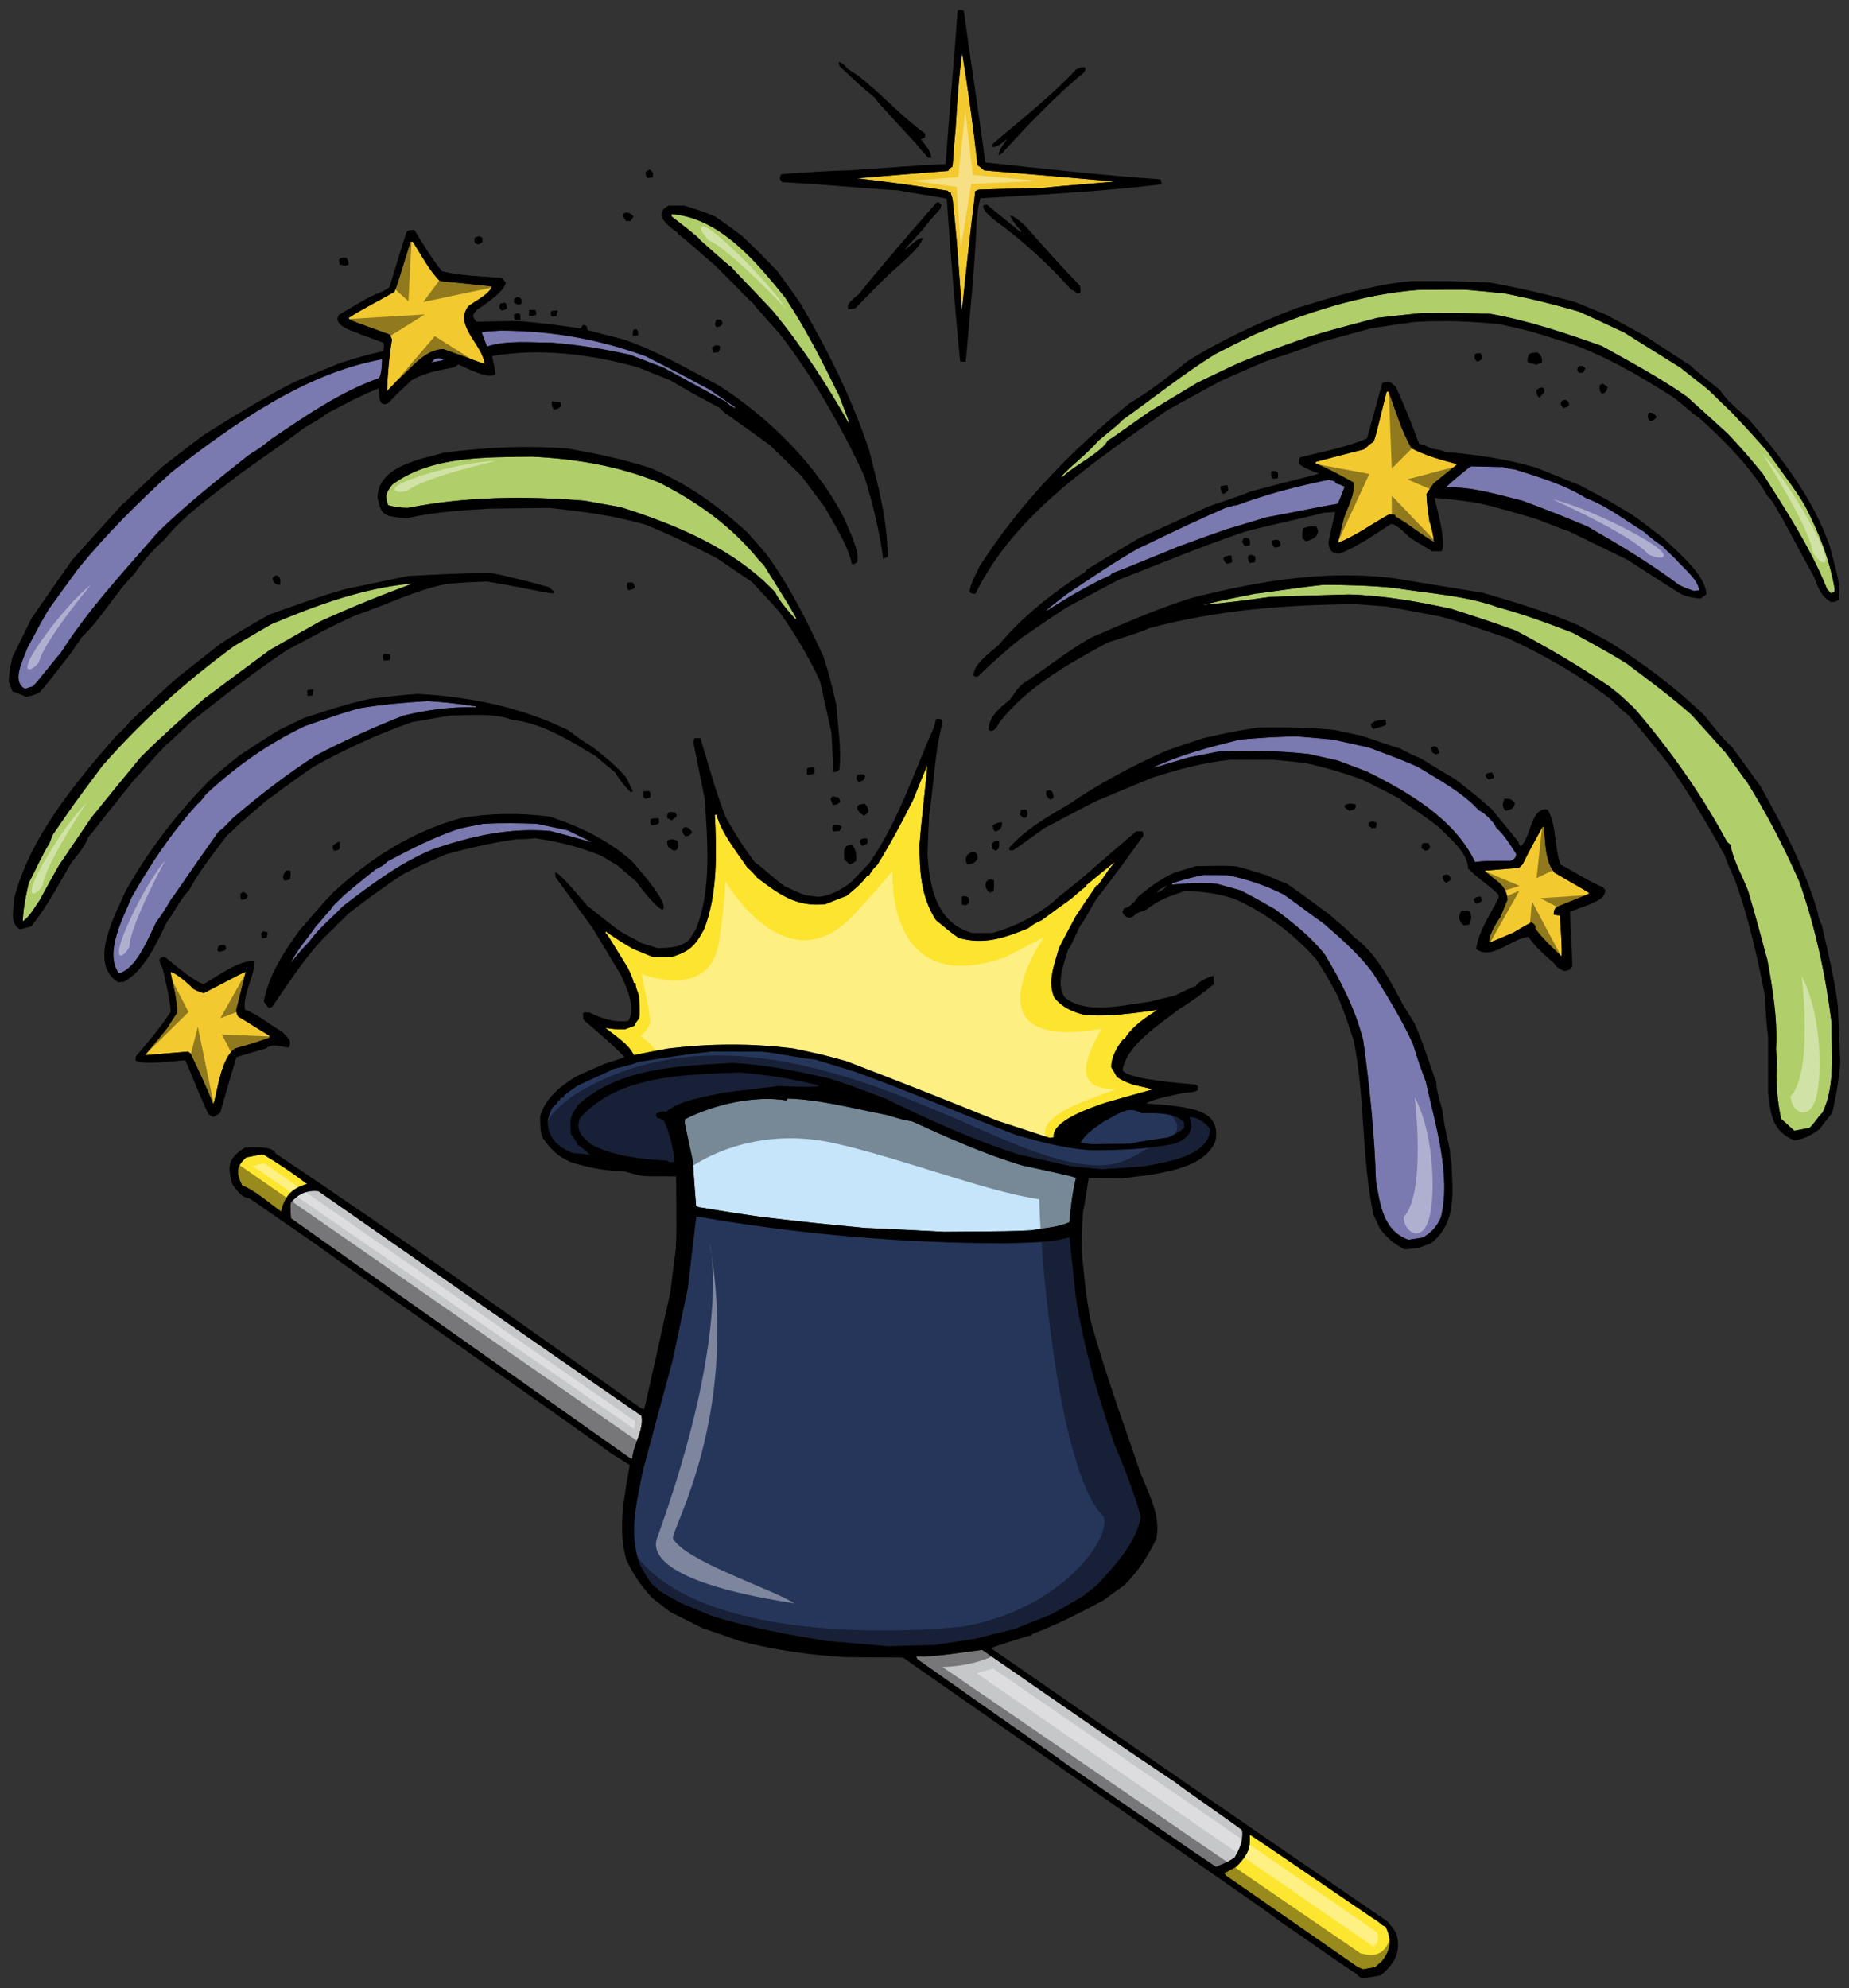 <?xml version="1.0" encoding="utf-8"?>
<!-- Generator: Adobe Illustrator 17.0.0, SVG Export Plug-In . SVG Version: 6.00 Build 0)  -->
<!DOCTYPE svg PUBLIC "-//W3C//DTD SVG 1.1//EN" "http://www.w3.org/Graphics/SVG/1.1/DTD/svg11.dtd">
<svg version="1.1" id="Layer_1" xmlns="http://www.w3.org/2000/svg" xmlns:xlink="http://www.w3.org/1999/xlink" x="0px" y="0px"
	 width="186px" height="200px" viewBox="0 0 186 200" style="enable-background:new 0 0 186 200;" xml:space="preserve">
<rect x="0" y="0" width="186" height="200" fill="#333333" stroke="none"/>
<path id="color8" style="fill:#C6C7C9;" d="M124.207,186.858c-0.628,0.414-0.628,0.414-1.887,0.945
	c-0.193-0.145-0.315-0.122-15.124-10.381c-2.057-1.527-3.946-2.759-14.908-10.503c-0.048-0.099-0.098-0.194-0.12-0.267
	c2.201,0,4.452-0.412,6.629-0.681c13.069,9.055,13.069,9.055,19.531,13.385c0.194,0.241,6.437,4.526,6.631,4.768
	C125.078,185.163,124.691,185.986,124.207,186.858z M64.53,142.427c-10.842-7.478-21.685-15.052-32.503-22.603
	c-1.113-0.146-2.057,0.315-2.758,1.136c-0.072,0.34-0.072,0.34,0,1.598c11.374,8.059,22.773,16.119,34.172,24.174h0.168
	C63.706,145.282,64.795,143.853,64.53,142.427z"/>
<path id="color7" style="fill:#C6E5FA;" d="M102.813,117.235c4.913,1.065,4.913,1.065,5.422,1.256
	c-0.362,1.477-0.531,2.953-0.652,4.454c-1.161,0.531-2.638,0.606-3.898,0.822c-1.982,0.098-1.982,0.098-8.71,0.147
	c-2.662-0.147-5.323-0.266-7.988-0.389c-5.032-0.484-5.032-0.484-10.476-1.113c-4.525-0.654-5.154-0.823-6.22-0.969
	c-0.097-0.046-0.193-0.095-0.267-0.122c-0.121-1.523-0.241-3.047-0.339-4.573c-0.266-1.257-0.532-2.49-0.799-3.724
	c0-0.147,0-0.29,0.023-0.435c2.88-1.476,6.971-2.422,10.212-1.889c0.025-0.074,0.074-0.146,0.121-0.195
	c3.364,0.121,6.631,1.017,9.923,1.645c1.621,0.486,1.621,0.486,2.589,0.655C95.36,114.451,99.014,116.098,102.813,117.235z"/>
<path id="color6" style="fill:#FDE62F;" d="M139.383,193.804c0.627,1.33,0.553,2.252-0.339,3.46
	c-0.242,0.195-0.487,0.413-0.703,0.629c-0.437,0.074-0.848,0.147-1.259,0.218c-0.193-0.098-0.388-0.193-0.557-0.265
	c-4.403-3.073-8.809-6.123-13.213-9.172c-0.048-0.099-0.097-0.17-0.146-0.243c0.388-0.216,0.8-0.435,1.211-0.653
	c0.967-1.015,1.477-1.668,1.331-3.219c0.192,0.049,12.391,8.447,12.946,8.762C139.092,193.706,139.092,193.706,139.383,193.804z
	 M26.463,116.121c-0.581,0.096-1.138,0.194-1.695,0.315c-1.041,0.919-1.015,1.572-0.412,2.808c1.307,0.509,2.76,1.816,3.922,2.636
	c0.388-1.597,1.04-2.322,2.614-2.781C29.487,118.032,27.986,117.015,26.463,116.121z"/>
<path id="color5" style="fill:#26365B;" d="M98.215,164.835c1.284-0.336,2.567-0.652,3.872-0.967
	c1.187-0.484,2.374-0.968,3.582-1.428c1.525-0.798,3.293-1.937,3.51-1.985v-0.17c0.315-0.12,0.315-0.12,1.184-0.846
	c1.769-1.912,3.898-4.189,4.406-6.825c-0.701-2.515-1.645-4.936-2.662-7.333c-1.671-4.913-3.049-9.585-3.873-14.689
	c-0.219-2.057-0.434-4.089-0.652-6.124c-1.913,0.559-4.357,0.534-6.366,0.605c-10.382,0-20.981-0.919-31.17-2.707
	c-0.291,2.396-0.58,4.788-0.847,7.183c-0.508,2.422-1.017,4.84-1.525,7.262c-1.016,3.701-2.007,7.407-3.002,11.134
	c-0.629,3.265-1.475,6.17-0.314,9.434c0.412,0.704,1.065,2.13,1.814,2.42v0.171c0.194,0.048,0.968,0.58,2.349,1.307
	c1.039,0.436,2.081,0.872,3.146,1.308c3.775,1.138,7.647,1.887,11.544,2.495c2.032,0.167,4.067,0.335,6.122,0.53
	c1.526-0.047,3.049-0.097,4.599-0.121C95.36,165.272,96.788,165.056,98.215,164.835z M58.116,115.202
	c0.193,0.046,0.193,0.046,1.233,0.944c-0.096,0.048-1.355-0.17-1.646-0.12c-1.498-0.533-2.758-1.671-2.588-3.388
	c0.218-0.677,0.29-1.257,0.921-1.621c0.045-0.12,0.095-0.243,0.144-0.339h0.17v-0.171c0.119-0.045,0.24-0.095,0.386-0.144v-0.17
	c0.437-0.316,0.872-0.629,1.307-0.944c2.567-1.211,3.389-1.527,3.631-1.695c1.935-0.484,1.935-0.484,2.566-0.725
	c2.42-0.388,4.838-0.774,7.26-1.041h5.083c1.815,0.171,3.629,0.629,5.42,0.8c1.308,0.387,2.613,0.798,3.945,1.209
	c5.494,1.96,10.866,4.308,16.286,6.389c2.517,0.703,5.032,1.402,7.673,1.526c2.757,0,5.518-0.099,8.227-0.654
	c1.307-0.457,2.058-1.259,1.526-2.687c0.823,0,1.597,0.557,2.057,1.211c0,2.732-4.598,3.361-6.656,3.753
	c-1.404,0.096-2.807,0.191-4.186,0.29c-1.041-0.099-2.056-0.194-3.071-0.29c-1.816-0.413-3.609-0.823-5.398-1.212
	c-4.527-1.477-8.979-3.46-13.238-5.568c-3.632-1.377-3.632-1.377-5.638-2.029c-3.317-0.776-6.437-1.43-9.85-1.599
	c-5.348,0.316-11.3,0.436-15.513,4.211c-0.87,1.282-0.823,1.257-0.75,2.926C58.019,114.912,58.019,114.912,58.116,115.202z
	 M72.468,109.976c-1.719,0.408-4.114,0.726-5.469,1.888c-0.338-0.173-0.653,0.024-0.992,0.17v0.288
	c0.145,0.146,0.145,0.146,0.75,0.34c0.654,1.378,0.919,2.711,1.114,4.236h-0.485c-0.121-0.048-0.217-0.098-0.315-0.147
	c-2.614-0.144-5.179-0.409-7.575-1.596c-0.943-0.799-1.621-1.403-1.162-2.662c3.825-4.381,10.697-4.381,16.022-4.599
	c2.734,0.196,5.422,0.653,8.081,1.308c-0.266,0.266-4.04,0.048-4.209,0.048C77.961,109.347,74.571,109.659,72.468,109.976z
	 M114.819,111.983c1.329,0,3.264-0.122,4.282,0.895c0,0.194,0,0.389,0.023,0.583c-0.532,0.46-0.991,0.679-1.646,0.966
	c-3.244,0.486-3.244,0.486-3.701,0.63c-1.33,0-2.637,0.025-3.945,0.047c-0.388-0.047-0.773-0.096-1.138-0.142
	c0.533-0.97,1.501-1.53,2.372-2.158C112.397,112.175,113.437,111.136,114.819,111.983z"/>
<path id="color4" style="fill:#FCE42F;" d="M60.9,103.393c0.848,0.145,0.848,0.145,1.984,0.145c0.314-0.121,0.63-0.242,0.967-0.361
	c0.047-0.218,0.047-0.218,0.436-0.728c0.074-0.483,0.074-0.483,0-2.252c-0.338-0.943-0.338-0.943-0.363-1.306h-0.169
	c-0.121-0.484-0.121-0.484-0.582-1.501c-2.081-3.387-2.081-3.387-2.251-3.533v-0.17c1.33,0.92,1.33,0.92,2.758,1.765
	c0.653,0.269,1.331,0.533,2.009,0.826h1.863c1.84-0.583,2.372-1.116,3.266-2.785c1.38-3.482,1.282-7.841,1.09-11.543h0.168
	c0.509,1.864,2.035,3.75,3.123,5.348c0.362,0.289,0.362,0.289,0.967,0.993c2.226,1.692,3.946,2.977,6.873,2.662
	c0.703-0.292,1.402-0.556,2.106-0.824c0.702-0.556,1.596-1.306,2.081-2.032h0.17c0.386-0.63,0.386-0.63,0.87-1.114
	c1.306-2.127,2.493-4.307,3.607-6.558c0.458-1.16,0.92-2.299,1.402-3.438c0.048,0.219-0.605,5.617-0.774,7.963
	c0,2.711,0.145,5.277,1.645,7.599c0.751,0.629,1.477,1.235,2.276,1.792c2.566,0.75,4.647,0,7.018-0.968
	c0.605-0.461,0.605-0.461,1.378-0.823c0.967-0.726,1.936-1.429,2.926-2.129c1.311-1.137,1.311-1.137,1.503-1.209v-0.146
	c2.832-2.323,2.832-2.323,2.855-2.251c-0.484,0.532-0.484,0.532-1.647,2.251h-0.144c-0.728,1.041-1.428,2.105-2.129,3.169
	c-0.557,1.041-1.115,2.083-1.648,3.121c-0.457,1.695-1.184,3.291-0.484,4.986c0.798,0.993,1.766,1.403,2.953,1.743
	c2.444,0.242,5.01-0.169,7.429-0.484c-1.212,0.773-2.589,1.669-3.315,2.951h-0.144c-0.608,0.799-1.187,1.769-1.187,2.807
	c0.194,0.316,0.386,0.654,0.58,0.99c0.677,0.411,0.677,0.411,1.575,0.752c1.691,0.387,1.691,0.387,1.958,0.507
	c-1.574,0.437-3.146,0.871-4.72,1.331c-1.184,0.413-5.418,1.769-5.178,3.463c-0.146,0.021-0.266,0.046-0.388,0.071
	c-1.789-0.581-3.558-1.16-5.323-1.743c-5.01-2.032-10.092-4.042-15.149-5.977c-2.349-0.652-2.349-0.652-5.324-1.282
	c-4.261-0.531-8.302-0.51-12.585,0c-1.161,0.218-2.324,0.435-3.484,0.677C63.32,105.063,61.748,104.119,60.9,103.393z"/>
<path id="color3" style="fill:#B0CE69;" d="M183.328,111.934c-0.484,0.435-0.797,1.088-1.307,1.526
	c-0.509,0.096-1.017,0.191-1.525,0.29c-0.459-0.412-0.895-0.823-1.331-1.209c-0.411-1.988-0.533-3.68-0.411-5.712
	c-0.048-0.458-0.073-0.898-0.096-1.331c0.169-2.929-0.338-6.049-0.87-8.929c-0.341-1.139-0.654-2.59-1.937-6.947
	c-0.556-1.452-1.526-3.122-1.77-4.649c-0.117-0.095-0.24-0.192-0.337-0.267c-2.636-4.888-5.688-9.194-9.292-13.406
	c-1.476-1.403-1.476-1.403-2.567-2.251c-3.071-2.082-6.17-3.896-9.412-5.615c-2.177-0.798-4.283-1.476-6.462-2.179
	c-3.412-0.749-6.848-1.354-10.333-1.452c-2.636,0.074-5.277,0.147-7.889,0.241c-2.252,0.316-4.552,0.63-6.826,0.801
	c0.775-0.145,1.285-0.339,5.398-1.138c0.217,0.025,4.332-0.629,6.753-0.87c2.419,0,4.816,0.073,7.212,0.315
	c3.387,0.556,7.113,0.751,10.357,1.937c2.59,0.702,5.083,1.62,7.576,2.588c3.726,2.058,3.726,2.058,5.421,3.099
	c2.202,1.669,4.428,3.292,6.485,5.131c1.138,1.258,2.276,2.516,3.413,3.799c1.864,2.517,1.937,2.76,2.081,2.831
	c2.037,3.243,3.801,6.656,5.348,10.162c1.622,4.625,2.638,9.367,3.242,14.206C184.201,105.787,184.66,109.249,183.328,111.934z
	 M20.484,70.336c2.201-1.646,4.404-3.293,6.605-4.915c1.67-0.966,3.34-1.912,5.01-2.855c3.099-1.429,6.244-2.686,9.438-3.872
	c-4.962,0.435-9.681,2.18-14.23,4.091c-1.259,0.724-2.492,1.451-3.727,2.177c-4.89,3.581-9.293,7.525-13.287,12.076
	c-2.854,3.824-2.854,3.824-4.961,6.897c-0.121,0.267-0.242,0.557-0.338,0.846c-0.799,1.284-1.404,2.714-2.106,4.044
	c-0.29,1.283-0.555,2.54-0.605,3.872c0.75-0.532,1.184-1.405,1.718-2.154c0.63-1.162,1.259-2.325,1.91-3.462
	c1.09-1.62,2.18-3.217,3.267-4.816c1.647-2.032,3.293-4.064,4.962-6.074C16.177,74.158,18.33,72.247,20.484,70.336z M76.413,56.419
	c-2.785-3.46-6.172-5.88-10.117-7.889c-4.114-1.671-8.349-2.373-12.778-2.591c-4.67,0.074-10.163-0.097-14.084,2.832
	c-0.582,0.823-0.751,1.063-0.388,2.057c0.677,0.17,1.282,0.268,1.961,0.268c5.881-1.163,11.882-1.212,17.811-0.727
	c1.21,0.218,2.421,0.436,3.631,0.653c5.639,1.791,11.399,4.186,15.512,8.543c0.459,0.944,1.404,1.984,2.105,2.782
	c0-0.072,0-0.121,0.024-0.169c-0.582-1.065-0.582-1.065-3.291-5.396C76.654,56.662,76.533,56.539,76.413,56.419z M110.508,44.318
	c-1.064,1.236-2.54,2.349-3.701,3.557v0.17c1.209-1.21,4.041-2.541,4.648-3.749c0.338-0.171,0.338-0.171,4.162-2.882
	c1.597-0.967,3.195-1.936,4.816-2.903c1.404-0.679,2.806-1.356,4.212-2.009c3.218-1.283,3.218-1.283,6.92-2.589
	c2.129-0.654,2.129-0.654,6.971-1.937c1.475-0.171,2.975-0.339,4.476-0.485c2.275-0.072,4.6,0.024,6.873,0.074
	c3.848,0.677,7.576,1.936,11.254,3.243c2.904,1.62,5.857,3.195,8.566,5.105c1.379,1.236,2.758,2.494,4.139,3.751
	c1.717,1.863,1.717,1.863,3.463,3.968c2.347,3.702,4.84,7.503,6.483,11.616c0.123,0.145,0.269,0.29,0.413,0.435
	c0.096-0.048,0.216-0.097,0.34-0.12c0-0.097,0-0.195,0.021-0.292c-0.53-3.097-1.594-5.687-3-8.421
	c-0.701-1.162-0.701-1.162-3.799-5.469c-2.469-2.808-2.734-2.976-3.436-3.775c-1.96-1.864-2.372-2.372-2.541-2.419
	c-0.12-0.195-0.749-0.605-2.735-2.202c-1.935-1.21-3.873-2.42-5.808-3.631c-0.337-0.097-1.573-0.749-4.404-2.009
	c-2.566-0.75-5.153-1.378-7.767-1.887c-0.291,0.047-0.462-0.048-3.678-0.314c-1.598,0-3.197,0-4.793,0.023
	c-5.711,0.459-11.23,2.274-16.457,4.501c-1.306,0.629-2.589,1.282-3.871,1.936c-3.221,1.986-6.245,4.429-9.342,6.631
	C112.568,42.625,112.568,42.625,110.508,44.318z M70.41,24.136c2.831,2.516,2.831,2.516,3.145,2.712
	c0.412,0.507,0.557,0.581,4.114,4.355c2.952,3.559,5.446,7.383,7.72,11.399c0.025-0.194,0.025-0.194-0.993-2.832
	c-1.646-3.34-3.364-6.776-5.445-9.874c-2.809-3.485-6.534-8.01-11.398-8.35c0,0.074,0,0.146,0.023,0.243
	C67.989,22.128,70.41,23.941,70.41,24.136z"/>
<path id="color2" style="fill:#7A79B0;" d="M143.423,108.789c0.896,4.088,2.588,9.388,1.526,13.673
	c-0.411,0.919-0.946,1.548-1.84,2.036c-0.485,0.071-0.966,0.143-1.429,0.217c-2.565-0.92-2.831-3.537-3.266-5.883
	c-0.147-4.767-0.631-9.51-1.283-14.204c-0.775-3.024-2.227-5.93-3.85-8.589c-1.403-1.792-3.191-3.196-5.031-4.577
	c-0.724-0.363-0.921-0.58-3.437-1.887c-0.797-0.216-1.574-0.435-2.346-0.654c-1.525-0.191-3.05-0.047-4.551,0.072v-0.143
	c1.065-0.337,2.058-0.63,3.17-0.823c0.8,0,1.623,0,2.445,0.023c2.007,0.413,3.776,1.019,5.615,1.939
	c2.492,1.765,2.684,2.007,3.943,2.854c1.793,1.548,3.584,3.121,5.01,5.008c1.43,2.302,2.928,4.719,4.045,7.189
	C142.77,107.046,142.77,107.046,143.423,108.789z M152.52,85.895c-0.602-0.92-1.184-1.911-2.031-2.662
	c-0.097-0.46-1.283-1.598-1.693-1.695c-1.648-1.815-4.043-3.097-6.099-4.357c-1.597-0.749-3.267-1.331-4.913-1.96
	c-1.234-0.291-2.467-0.555-3.679-0.822c-1.184-0.121-2.372-0.217-3.555-0.314c-1.96,0-3.873,0.145-5.832,0.314
	c-3.025,0.751-5.905,1.5-8.736,2.807c0.386-0.049,0.386-0.049,3.605-1.017c0.967-0.192,1.96-0.386,2.954-0.58
	c3.096-0.145,6.049-0.097,9.121,0.24c0.969,0.218,1.936,0.436,2.906,0.654c0.992,0.361,1.983,0.75,3,1.137
	c4.163,2.08,8.762,4.744,10.818,9.075c1.016-0.123,1.016-0.123,3.557-0.123C152.256,86.477,152.52,86.307,152.52,85.895z
	 M134.371,48.627c-0.023-0.072-0.049-0.145-0.073-0.195c-0.216-0.071-0.436-0.12-0.629-0.169c-3.144,0.63-6.267,1.452-9.268,2.566
	c-0.219,0-0.219,0-1.138,0.266c-3.435,1.525-3.435,1.525-8.833,4.113c-2.419,1.38-4.743,2.976-7.069,4.526
	c-1.983,1.525-1.983,1.525-2.127,1.743c2.058-1.307,4.234-2.614,6.46-3.607c0.072-0.097,0.145-0.169,0.219-0.241
	c0.338-0.073,0.338-0.073,6.679-2.663c1.55-0.581,3.122-1.138,4.694-1.694c1.357-0.412,2.735-0.822,4.114-1.234
	c3.801-0.702,5.084-1.017,7.138-1.355c0.145-0.218,0.145-0.218,0.727-1.717C134.832,48.748,134.832,48.748,134.371,48.627z
	 M159.685,52.959c3.196,1.84,6.292,3.678,9.221,5.882c0.702,0.337,0.702,0.337,1.498,0.603c0.17-0.023,0.34-0.048,0.509-0.048
	c0-0.967-1.475-2.202-2.103-2.88c-0.073-0.169-1.429-1.356-1.527-1.551c-0.627-0.41-1.331-0.919-1.863-1.451
	c-1.84-1.115-3.825-2.662-5.833-3.388c-2.202-1.378-4.742-2.129-7.211-2.905c-0.606-0.072-0.606-0.072-1.161-0.242
	c-1.091-0.023-2.177-0.046-3.268-0.072c-1.547,1.234-1.547,1.234-2.517,2.128c2.542-0.12,5.252,0.727,7.721,1.333
	C156.611,51.676,156.611,51.676,159.685,52.959z M15.718,92.768c-0.774,1.502-1.937,4.648-3.751,5.154
	c-1.525-2.081,0.46-5.638,1.257-7.623c1.913-3.386,4.042-6.558,6.657-9.438c0.217-0.145,0.217-0.145,0.846-0.968
	c3.001-2.782,6.221-5.082,9.946-6.849c3.774-1.307,3.774-1.307,5.469-1.789c2.298-0.388,4.575-0.584,6.898-0.728
	c2.249,0.17,2.249,0.17,4.839,0.533v0.097c-2.517-0.074-4.816,0.241-7.26,0.821c-3.001,1.163-5.905,2.493-8.761,3.97
	c-2.977,1.912-5.735,4.042-8.446,6.364c-0.92,0.969-0.92,0.969-1.452,1.379c-3.17,4.454-4.55,6.606-4.719,6.729
	C16.516,91.656,16.516,91.656,15.718,92.768z M34.545,91.122c2.88-2.178,5.567-4.235,8.931-5.661
	c3.871-1.332,7.719-2.226,11.881-1.865c3.242,0.824,4.018,1.137,4.162,1.113c-0.822-0.41-1.621-0.798-2.419-1.184
	c-1.04-0.218-2.082-0.435-3.097-0.653c-1.791-0.072-3.582-0.097-5.373,0c-0.799,0.145-1.596,0.315-2.397,0.484
	c-2.567,0.846-4.911,2.057-7.285,3.317c-0.242,0.337-0.799,0.603-1.185,0.797c-1.064,0.848-2.127,1.719-3.17,2.59
	c-0.337,0.41-1.064,0.919-1.306,1.402c-0.459,0.462-1.259,1.526-1.428,1.597c-0.848,1.283-1.888,2.349-2.614,3.825
	c0.994-1.235,0.994-1.235,1.863-2.154C32.076,93.373,33.407,92.309,34.545,91.122z M6.11,65.689
	c2.734-4.334,6.437-8.301,9.801-12.172c2.856-2.785,6.003-5.278,9.124-7.745c1.161-0.726,1.161-0.726,2.25-1.598
	c3.486-2.346,6.874-4.719,10.866-6.146c0.267-0.533,0.241-1.283,0.291-1.887c-7.865,1.427-14.955,6.533-21.151,11.324
	c-3.34,3.026-6.559,6.22-9.414,9.728c-0.992,1.356-1.985,2.713-2.953,4.066c-0.749,1.258-0.749,1.258-2.177,3.946
	c-0.386,1.089-1.646,3.386-0.218,4.088c0.241-0.096,0.508-0.168,0.775-0.24C3.956,68.399,5.648,66.149,6.11,65.689z M55.502,34.47
	c2.687,0.216,5.204,0.629,7.84,1.21c1.139,0.436,2.275,0.871,3.414,1.307c2.056,1.114,4.113,2.251,6.193,3.387
	c0.461,0.388,0.461,0.388,0.968,0.679c0-0.024,0.025-0.048,0.049-0.074c-0.872-0.605-1.743-1.21-2.591-1.789
	c-4.985-2.687-5.808-3.001-6.39-3.34c-4.767-1.743-9.557-2.59-14.664-2.59c-1.597,0.096-1.597,0.096-1.863,0.193
	c0.169,0.461,0.339,0.92,0.532,1.404C50.952,34.203,53.47,34.47,55.502,34.47z M43.426,36.454c0.388-0.074,0.775-0.146,1.161-0.217
	c-0.024-0.048-0.047-0.097-0.072-0.146C44.032,35.97,43.693,36.019,43.426,36.454z"/>
<path id="color1" style="fill:#F2CA30;" d="M27.14,104.384c-1.767,0.606-1.767,0.606-3.486,1.088
	c-1.379,0.92-1.743,4.042-2.153,5.518h-0.097c-0.629-1.67-1.476-3.414-2.251-5.033c-0.098-0.073-0.169-0.122-0.241-0.17
	c-1.429,0.119-2.856,0.242-4.284,0.363c0.046-0.194,0.92-1.114,2.178-2.711c0.338-0.533,0.677-1.065,1.016-1.573
	c0-1.356-0.411-2.76-0.677-4.091c0.46,0,1.936,1.284,2.322,1.718c0.629,0.314,0.629,0.314,1.042,0.411
	c4.017-2.104,4.017-2.104,4.21-2.129c-0.315,1.259-0.629,2.516-0.944,3.776c0,0.338,0.023,0.483,0.219,0.751
	c0.266,0.095,0.774,0.483,3.098,1.886C27.092,104.239,27.115,104.311,27.14,104.384z M156.369,87.784
	c-0.945-1.115-0.945-3.218-1.04-4.623c-0.072,0-0.121,0.025-0.171,0.046c-0.675,1.212-1.377,2.469-1.983,3.727
	c-0.119,0.123-0.242,0.243-0.363,0.363c-1.161,0.098-2.321,0.194-3.461,0.292c1.064,1.065,2.178,1.33,2.299,2.903
	c-0.242,0.582-0.484,1.163-0.725,1.768c-0.435,0.604-1.139,1.767-1.139,2.516c0.097,0.049,0.097,0.049,2.421-0.944
	c0.604-0.361,1.209-0.702,1.814-1.04c0.314,0.122,0.435,0.266,0.435,0.629c0.75,1.041,1.719,1.913,2.637,2.809
	c0.024-0.896,0.024-0.896-0.168-4.115c-0.221-0.046-0.437-0.073-0.631-0.096c0.025-0.413,0.025-0.413,0.194-0.702
	c0.315-0.219,1.936-0.775,3.387-1.43C159.806,89.767,159.806,89.767,156.369,87.784z M146.568,46.691
	c-1.526-0.412-3.196-0.848-4.574-1.598c-1.017-1.717-1.622-3.871-2.322-5.736c-0.073,0.024-0.146,0.049-0.194,0.073
	c-1.137,4.623-1.137,4.623-1.33,5.034c-0.413,0.218-0.63,0.533-0.967,0.75c-1.622,0.411-3.245,0.822-4.842,1.259v0.144
	c1.334,0.557,2.543,1.212,3.801,1.912c0.216,1.138-0.607,2.567-0.947,3.581c-0.217,0.823-0.41,1.647-0.604,2.493
	c1.79-0.677,3.437-1.936,5.153-2.856c0.193,0,0.389,0.026,0.582,0.049c0,0.049,0.023,0.099,0.047,0.17
	c1.357,0.751,2.543,1.791,3.896,2.567c-0.12-0.895-0.362-1.865-0.459-2.008c-0.242-1.622-0.242-1.622-0.315-2.832
	c0.24-0.361,0.484-0.725,0.725-1.064C145.672,47.417,146.471,46.861,146.568,46.691z M39.433,34.155
	c-0.29,1.718-0.436,3.46-0.508,5.202c0.315-0.337,0.63-0.677,0.967-1.016c1.403-1.185,2.807-3.219,4.718-3.219
	c1.38,0.484,2.759,0.992,4.14,1.499c-0.195-1.96-3.073-3.846-1.67-5.783c0.63-0.533,2.178-1.234,2.397-2.032
	c-1.744-0.195-3.485-0.363-5.228-0.534c-1.113-1.112-1.888-2.662-2.734-3.967h-0.218c-1.307,4.258-1.307,4.258-1.621,5.056
	c-1.55,0.897-3.1,1.645-4.599,2.614c0.024,0.047,0.047,0.097,0.073,0.146c0.532,0.266,0.532,0.266,4.09,1.548
	C39.288,33.816,39.361,33.984,39.433,34.155z M95.383,19.368h0.243c0.047,0.194,0.121,0.411,0.194,0.629
	c0.412,3.872,0.412,3.872,0.943,11.23c0.994-9.608,1.307-11.375,1.332-11.979c0.119-0.073,0.241-0.123,0.361-0.171
	c2.13-0.072,4.284-0.12,6.438-0.17c2.105-0.241,6.63-0.555,7.189-0.652c-4.358-0.388-8.715-0.75-13.069-1.115
	c-0.194-0.12-0.315-0.314-0.679-0.508c-0.412-3.775-0.944-7.55-1.549-11.3c-0.338,2.492-0.508,5.056-0.652,7.573
	c-0.241,2.301-0.241,3.461-0.339,3.873c-0.242,0.169-0.267,0.097-0.413,0.411c-3.072,0.242-6.144,0.486-9.194,0.751
	c3.072,0.337,6.146,0.774,9.194,1.258L95.383,19.368L95.383,19.368z"/>
<path id="highlight" style="opacity:0.4;fill:#FFFFFF;" d="M26.543,116.992l37.351,25.98l-0.079,0.79l-38.378-26.454L26.543,116.992
	z M99.903,167.847l-1.658,0.474l39.878,27.481c0,0,0.79-0.237,0.395-1.421C137.412,193.59,99.903,167.847,99.903,167.847z
	 M71.592,126.325c-0.091-0.812-0.196-1.199-0.196-1.199C71.467,125.529,71.531,125.928,71.592,126.325z M67.684,154.738
	c0-1.156,6.395-12.098,3.907-28.413c0.336,2.985,0.49,11.724-5.408,28.176c-0.395,0.869-1.658,4.422,13.74,6.791
	C77.555,159.792,68.869,157.028,67.684,154.738z M112.222,109.569c-4.106,0-3.317-2.685-1.421-6.08
	c-13.977,2.448-5.765-9.239-5.765-9.239s-1.185,0.632-3.948,2.053c-12.161,4.264-11.292-8.765-11.292-8.765
	s-0.632,0.948-3.711,4.264c-6.87,7.739-13.109-3.159-13.109-3.159s0,1.5-0.632,6.002c-0.869,6.159-7.818,3.317-7.818,3.317
	s0.948,4.264,0.869,4.896c-0.079,0.632-0.948,1.342-0.948,1.342l0.948,0.79c0,0,0.316,0.474,0.869,0.869
	c9.239-1.895,19.11,0.948,22.979,2.527c3.869,1.579,15.004,6.238,16.109,6.238C103.772,112.017,111.037,110.201,112.222,109.569z
	 M141.203,122.441c0,1.421,1.658,2.606,2.448,0.474c0.79-2.132,0.711-8.686-1.342-12.556
	C142.308,110.359,143.493,119.993,141.203,122.441z M180.133,110.28c0,1.421,1.658,2.606,2.448,0.474
	c0.79-2.132,0.711-8.686-1.342-12.556C181.239,98.198,182.424,107.832,180.133,110.28z M166.638,55.032
	c-1.577-1.195-6.913-3.935-10.452-4.805c0,0,8.05,3.629,9.592,5.517C166.932,56.345,168.216,56.228,166.638,55.032z M183.45,55.398
	c-0.67-1.862-3.645-7.07-6.137-9.73c0,0,4.765,7.434,5.028,9.858C182.98,56.659,184.12,57.26,183.45,55.398z M71.309,24.194
	c2.014,0.782,7.857,6.97,7.857,6.97c-2.024-2.966-6.148-6.954-7.656-8.002S70.411,23.335,71.309,24.194z M40.989,49.376
	c1.683-1.383,8.915-3.007,8.915-3.007c-2.998,0.062-7.875,1.439-9.413,2.193C38.953,49.314,39.932,49.681,40.989,49.376z
	 M3.03,66.263c-0.762,1.534,0.238,1.229,0.891,0.344c0.494-2.122,5.244-7.812,5.244-7.812C6.824,60.668,3.792,64.729,3.03,66.263z
	 M13.018,95.215c0.07-2.177,3.616-8.686,3.616-8.686c-1.93,2.295-4.109,6.87-4.557,8.523C11.629,96.705,12.551,96.211,13.018,95.215
	z M4.289,89.068c0.276-2.161,4.423-8.304,4.423-8.304c-2.139,2.102-4.742,6.45-5.344,8.053C2.765,90.42,3.729,90.015,4.289,89.068z
	 M97.102,11.172l0.752,6.429l6.655,0.602l-6.805,0.301l-1.053,6.467l-0.414-6.166l-4.549-0.639l4.7-0.338L97.102,11.172z"/>
<path id="outline" d="M139.551,193.272c-13.313-9.098-26.621-18.294-39.859-27.467c0.291-0.167,3.872-1.307,4.042-1.283
	c0.049-0.072,0.097-0.119,0.17-0.169c2.443-0.919,4.841-2.153,7.137-3.387c0.679-0.509,1.356-1.016,2.059-1.499
	c1.404-1.405,2.371-2.882,3.219-4.67c0.458-2.325-0.68-4.335-1.525-6.441c-1.768-5.131-3.63-10.257-5.082-15.487
	c-0.459-2.323-0.677-4.693-0.897-7.04c0-1.842,0-1.842,0.147-4.093c0.096-0.24,0.096-0.24,0.553-3.216c1.139,0,2.277,0,3.436,0.021
	c0.898-0.12,1.792-0.24,2.686-0.339c2.277-0.41,5.737-0.992,6.634-3.459c0.557-3.073-2.469-3.244-4.696-3.557
	c-0.75-0.074-1.5-0.123-2.251-0.17c0.435-0.435,3.219-0.944,3.604-1.04c0.484-0.074,1.188-0.049,1.574-0.316v-0.388
	c-0.096-0.071-0.168-0.118-0.241-0.168c-2.686-0.242-2.686-0.242-5.033-0.58c-0.509-0.123-1.983-0.363-2.299-0.848
	c0.316-2.543,4.019-4.839,5.809-6.244c1.137-0.679,2.322-1.573,3.363-2.42c-0.023-0.29-0.023-0.582-0.023-0.846
	c-0.532,0.121-1.549,0.556-1.79,1.039c-0.241,0.048-0.241,0.048-2.106,0.946c-0.871,0.192-1.716,0.411-2.565,0.629
	c-2.469,0.29-6.413,1.355-8.52-0.46c-0.918-1.38-0.073-3.316,0.339-4.769c0.242-0.314,0.242-0.314,1.21-2.42
	c0.241-0.269,0.241-0.269,1.621-2.662c1.622-2.059,3.219-4.259,4.743-6.389c0-0.291,0-0.291-0.097-0.46c-0.217,0-0.435,0-0.63,0.024
	c-1.935,1.647-3.872,3.316-5.783,4.986c-0.171,0.072-1.55,1.306-1.937,1.525c-1.668,1.668-4.525,3.145-6.776,3.702h-1.96
	c-3.631-0.967-4.332-4.648-4.525-7.914c0.048-1.356,0.097-2.71,0.171-4.042c0.483-3.002,0.53-6.099,1.306-9.051
	c0-0.534-0.023-0.534-0.605-0.534c-0.073,0.269-0.146,0.534-0.219,0.825c-2.031,4.598-3.63,9.582-6.534,13.721
	c-0.605,0.629-1.211,1.258-1.813,1.888c-1.018,0.774-2.059,1.38-3.34,1.476c-0.413-0.072-0.823-0.12-1.236-0.17
	c-1.015-0.339-1.596-0.726-2.057-0.87c-1.065-0.727-2.009-1.744-3.049-2.444c-1.088-1.476-2.08-2.977-2.951-4.598
	c-0.993-2.567-1.719-5.251-2.517-7.889h-0.605c-0.049,0.143-0.073,0.289-0.097,0.435c0.363,1.887,0.749,3.774,1.136,5.662
	c0.268,4.21,0.726,9.171-0.896,13.139c-0.217,0.339-0.435,0.677-0.653,1.041c-0.943,0.823-1.936,0.799-3.17,0.848
	c-0.532-0.17-1.065-0.339-1.597-0.484c-0.749-0.411-1.475-0.823-2.202-1.211c-2.517-1.888-3.026-2.42-3.194-2.469
	c-0.269-0.29-2.882-3.461-3.317-3.461c0,0.146,0,0.316,0.023,0.484c1.235,1.695,2.469,3.388,3.702,5.084
	c0.969,1.597,1.937,3.194,2.905,4.814c0.532,1.186,1.524,3.317,0.703,4.574c-1.307,0.194-2.759-0.266-3.922-0.869
	c-0.532,0-0.532,0-0.629,0.072c0,0.219,0.023,0.437,0.048,0.677c1.403,1.21,2.832,2.397,4.114,3.728
	c-0.097,0.096-0.097,0.096-2.105,0.749c-0.943,0.412-1.887,0.822-2.807,1.259c-1.525,0.942-3.049,2.153-3.556,3.968
	c0.023,0.749-0.048,1.477,0.267,2.18c0.798,1.184,1.523,1.863,2.832,2.442c1.669,0.509,3.41,0.895,5.178,0.895
	c0.726,0.147,1.089,0.314,2.083,0.486c1.16,0.072,1.645,0,3.315,0.046c0.047,5.543,0.047,5.543-0.025,7.261
	c-0.193,1.452-0.387,2.929-0.556,4.405c-2.589,11.688-2.589,11.688-2.686,11.759c-0.121-0.071-0.241-0.12-0.362-0.167
	c-12.15-8.567-24.298-17.327-36.664-25.556c-0.266-0.823-2.444-0.608-3.072-0.608c-1.646,1.042-1.84,1.816-1.258,3.728
	c0.386,0.53,0.967,1.378,1.716,1.378c2.203,1.526,4.405,3.05,6.632,4.599c4.065,2.976,29.525,20.81,29.717,21.055
	c0.63,0.387,1.259,0.777,1.888,1.185c-0.555,3.293-1.211,6.245-0.363,9.486c0.701,1.501,1.477,2.614,2.591,3.85
	c0.605,0.484,1.234,0.966,1.863,1.452c1.065,0.53,2.156,1.064,3.243,1.622c1.234,0.41,2.468,0.846,3.702,1.283
	c3.485,0.894,6.898,1.402,10.505,1.621c3.555,0.071,5.59,0,5.976,0.071c12.099,8.445,24.2,16.892,36.325,25.361
	c0.556,0.412,1.138,0.823,1.716,1.259c2.059,1.377,4.114,2.904,7.578,5.203c0.144,0.219,0.266,0.29,0.53,0.41
	c0.678-0.049,1.236-0.17,1.889-0.29c1.402-1.186,2.103-2.372,1.548-4.236C139.986,193.735,139.816,193.636,139.551,193.272z
	 M119.101,112.877c0,0.194,0,0.389,0.023,0.583c-0.532,0.46-0.991,0.679-1.646,0.966c-3.244,0.486-3.244,0.486-3.701,0.63
	c-1.33,0-2.637,0.025-3.945,0.047c-0.388-0.047-0.773-0.096-1.138-0.142c0.533-0.97,1.501-1.53,2.372-2.158
	c1.331-0.629,2.372-1.668,3.753-0.821C116.147,111.983,118.083,111.861,119.101,112.877z M60.9,103.393
	c0.848,0.145,0.848,0.145,1.984,0.145c0.314-0.121,0.63-0.242,0.967-0.361c0.047-0.218,0.047-0.218,0.436-0.728
	c0.074-0.483,0.074-0.483,0-2.252c-0.338-0.943-0.338-0.943-0.363-1.306h-0.169c-0.121-0.484-0.121-0.484-0.582-1.501
	c-2.081-3.387-2.081-3.387-2.251-3.533v-0.17c1.33,0.92,1.33,0.92,2.758,1.765c0.653,0.269,1.331,0.533,2.009,0.826h1.863
	c1.84-0.583,2.372-1.116,3.266-2.785c1.38-3.482,1.282-7.841,1.09-11.543h0.168c0.509,1.864,2.035,3.75,3.123,5.348
	c0.362,0.289,0.362,0.289,0.967,0.993c2.226,1.692,3.946,2.977,6.873,2.662c0.703-0.292,1.402-0.556,2.106-0.824
	c0.702-0.556,1.596-1.306,2.081-2.032h0.17c0.386-0.63,0.386-0.63,0.87-1.114c1.306-2.127,2.493-4.307,3.607-6.558
	c0.458-1.16,0.92-2.299,1.402-3.438c0.048,0.219-0.605,5.617-0.774,7.963c0,2.711,0.145,5.277,1.645,7.599
	c0.751,0.629,1.477,1.235,2.276,1.792c2.566,0.75,4.647,0,7.018-0.968c0.605-0.461,0.605-0.461,1.378-0.823
	c0.967-0.726,1.936-1.429,2.926-2.129c1.311-1.137,1.311-1.137,1.503-1.209v-0.146c2.832-2.323,2.832-2.323,2.855-2.251
	c-0.484,0.532-0.484,0.532-1.647,2.251h-0.144c-0.728,1.041-1.428,2.105-2.129,3.169c-0.557,1.041-1.115,2.083-1.648,3.121
	c-0.457,1.695-1.184,3.291-0.484,4.986c0.798,0.993,1.766,1.403,2.953,1.743c2.444,0.242,5.01-0.169,7.429-0.484
	c-1.212,0.773-2.589,1.669-3.315,2.951h-0.144c-0.608,0.799-1.187,1.769-1.187,2.807c0.194,0.316,0.386,0.654,0.58,0.99
	c0.677,0.411,0.677,0.411,1.575,0.752c1.691,0.387,1.691,0.387,1.958,0.507c-1.574,0.437-3.146,0.871-4.72,1.331
	c-1.184,0.413-5.418,1.769-5.178,3.463c-0.146,0.021-0.266,0.046-0.388,0.071c-1.789-0.581-3.558-1.16-5.323-1.743
	c-5.01-2.032-10.092-4.042-15.149-5.977c-2.349-0.652-2.349-0.652-5.324-1.282c-4.261-0.531-8.302-0.51-12.585,0
	c-1.161,0.218-2.324,0.435-3.484,0.677C63.32,105.063,61.748,104.119,60.9,103.393z M57.703,116.026
	c-1.498-0.533-2.758-1.671-2.588-3.388c0.218-0.677,0.29-1.257,0.921-1.621c0.045-0.12,0.095-0.243,0.144-0.339h0.17v-0.171
	c0.119-0.045,0.24-0.095,0.386-0.144v-0.17c0.437-0.316,0.872-0.629,1.307-0.944c2.567-1.211,3.389-1.527,3.631-1.695
	c1.935-0.484,1.935-0.484,2.566-0.725c2.42-0.388,4.838-0.774,7.26-1.041h5.083c1.815,0.171,3.629,0.629,5.42,0.8
	c1.308,0.387,2.613,0.798,3.945,1.209c5.494,1.96,10.866,4.308,16.286,6.389c2.517,0.703,5.032,1.402,7.673,1.526
	c2.757,0,5.518-0.099,8.227-0.654c1.307-0.457,2.058-1.259,1.526-2.687c0.823,0,1.597,0.557,2.057,1.211
	c0,2.732-4.598,3.361-6.656,3.753c-1.404,0.096-2.807,0.191-4.186,0.29c-1.041-0.099-2.056-0.194-3.071-0.29
	c-1.816-0.413-3.609-0.823-5.398-1.212c-4.527-1.477-8.979-3.46-13.238-5.568c-3.632-1.377-3.632-1.377-5.638-2.029
	c-3.317-0.776-6.437-1.43-9.85-1.599c-5.348,0.316-11.3,0.436-15.513,4.211c-0.87,1.282-0.823,1.257-0.75,2.926
	c0.605,0.85,0.605,0.85,0.702,1.14c0.193,0.046,0.193,0.046,1.233,0.944C59.253,116.194,57.995,115.976,57.703,116.026z
	 M108.236,118.491c-0.362,1.477-0.531,2.953-0.652,4.454c-1.161,0.531-2.638,0.606-3.898,0.822c-1.982,0.098-1.982,0.098-8.71,0.147
	c-2.662-0.147-5.323-0.266-7.988-0.389c-5.032-0.484-5.032-0.484-10.476-1.113c-4.525-0.654-5.154-0.823-6.22-0.969
	c-0.097-0.046-0.193-0.095-0.267-0.122c-0.121-1.523-0.241-3.047-0.339-4.573c-0.266-1.257-0.532-2.49-0.799-3.724
	c0-0.147,0-0.29,0.023-0.435c2.88-1.476,6.971-2.422,10.212-1.889c0.025-0.074,0.074-0.146,0.121-0.195
	c3.364,0.121,6.631,1.017,9.923,1.645c1.621,0.486,1.621,0.486,2.589,0.655c3.606,1.645,7.26,3.293,11.058,4.429
	C107.727,118.3,107.727,118.3,108.236,118.491z M66.997,111.864c-0.338-0.173-0.653,0.024-0.992,0.17v0.288
	c0.145,0.146,0.145,0.146,0.75,0.34c0.654,1.378,0.919,2.711,1.114,4.236h-0.485c-0.121-0.048-0.217-0.098-0.315-0.147
	c-2.614-0.144-5.179-0.409-7.575-1.596c-0.943-0.799-1.621-1.403-1.162-2.662c3.825-4.381,10.697-4.381,16.022-4.599
	c2.734,0.196,5.422,0.653,8.081,1.308c-0.266,0.266-4.04,0.048-4.209,0.048c-0.266,0.099-3.656,0.41-5.759,0.727
	C70.748,110.384,68.353,110.701,66.997,111.864z M28.277,121.881c-1.16-0.821-2.614-2.127-3.922-2.636
	c-0.604-1.237-0.629-1.889,0.412-2.808c0.557-0.12,1.115-0.219,1.695-0.315c1.524,0.895,3.024,1.911,4.428,2.979
	C29.317,119.558,28.665,120.282,28.277,121.881z M63.44,146.733c-11.399-8.056-22.798-16.114-34.172-24.174
	c-0.072-1.258-0.072-1.258,0-1.598c0.702-0.821,1.646-1.282,2.758-1.136c10.818,7.55,21.662,15.124,32.503,22.603
	c0.266,1.427-0.824,2.855-0.922,4.306H63.44V146.733z M89.334,165.611c-2.056-0.195-4.09-0.363-6.122-0.53
	c-3.896-0.608-7.768-1.357-11.544-2.495c-1.065-0.435-2.106-0.871-3.146-1.308c-1.38-0.727-2.155-1.258-2.349-1.307v-0.171
	c-0.749-0.29-1.402-1.716-1.814-2.42c-1.161-3.263-0.315-6.168,0.314-9.434c0.994-3.727,1.985-7.432,3.002-11.134
	c0.508-2.421,1.017-4.839,1.525-7.262c0.268-2.395,0.556-4.787,0.847-7.183c10.189,1.788,20.788,2.707,31.17,2.707
	c2.008-0.07,4.453-0.045,6.366-0.605c0.219,2.036,0.434,4.067,0.652,6.124c0.824,5.104,2.202,9.776,3.873,14.689
	c1.017,2.397,1.96,4.817,2.662,7.333c-0.508,2.635-2.637,4.913-4.406,6.825c-0.869,0.726-0.869,0.726-1.184,0.846v0.17
	c-0.217,0.048-1.985,1.187-3.51,1.985c-1.209,0.459-2.395,0.944-3.582,1.428c-1.306,0.315-2.588,0.631-3.872,0.967
	c-1.428,0.22-2.854,0.436-4.282,0.653C92.383,165.514,90.86,165.563,89.334,165.611z M107.195,177.421
	c-2.057-1.527-3.946-2.759-14.908-10.503c-0.048-0.099-0.098-0.194-0.12-0.267c2.201,0,4.452-0.412,6.629-0.681
	c13.069,9.055,13.069,9.055,19.531,13.385c0.194,0.241,6.437,4.526,6.631,4.768c0.12,1.039-0.267,1.862-0.751,2.733
	c-0.628,0.414-0.628,0.414-1.887,0.945C122.126,187.657,122.005,187.679,107.195,177.421z M139.044,197.264
	c-0.242,0.195-0.487,0.413-0.703,0.629c-0.437,0.074-0.848,0.147-1.259,0.218c-0.193-0.098-0.388-0.193-0.557-0.265
	c-4.403-3.073-8.809-6.123-13.213-9.172c-0.048-0.099-0.097-0.17-0.146-0.243c0.388-0.216,0.8-0.435,1.211-0.653
	c0.967-1.015,1.477-1.668,1.331-3.219c0.192,0.049,12.391,8.447,12.946,8.762c0.438,0.386,0.438,0.386,0.729,0.484
	C140.01,195.134,139.936,196.056,139.044,197.264z M145.845,115.661c-0.583-2.664-0.583-2.664-0.728-3.872
	c-0.218-0.919-0.629-1.986-0.629-2.928c-0.751-1.961-1.332-4.018-2.204-5.929c-1.039-1.717-1.209-1.863-1.354-2.251
	c-1.21-2.251-2.568-4.864-4.695-6.389c-0.703-0.821-1.767-1.621-2.564-2.344c-1.066-0.752-2.036-1.55-4.285-3.099
	c-0.557-0.17-0.557-0.17-2.008-0.823c-0.847-0.216-1.139-0.388-2.976-0.871c-1.089-0.075-1.089-0.075-4.091-0.025
	c-0.726,0.218-1.452,0.436-2.178,0.655c-1.378,0.629-2.516,1.475-3.678,2.443c-0.315,0.508-0.775,1.042-1.38,1.137
	c-0.073,0.121-0.12,0.267-0.17,0.411c0.291,0.629,0.946,0.751,1.355,0.147c0.34-0.147,0.703-0.293,1.065-0.414
	c1.162-0.967,2.444-1.402,3.85-1.862c1.743,0,3.267,0.24,4.938,0.751c3.192,1.401,6.024,3.532,8.321,6.144
	c0.971,1.526,0.971,1.526,2.109,3.608c0.605,1.452,1.138,3.001,1.622,4.478c1.183,5.809,0.774,11.832,2.007,17.617
	c0.216,0.459,0.435,0.921,0.653,1.38c0.724,0.944,1.45,1.524,2.469,2.057c0.435-0.049,0.895-0.099,1.353-0.12
	c0.436-0.172,0.872-0.339,1.308-0.487c2.638-2.126,2.156-5.081,2.057-8.177C145.915,116.725,145.915,116.725,145.845,115.661z
	 M116.439,89.792v-0.17c0.315-0.193,0.629-0.388,0.967-0.558C117.093,89.453,116.9,89.573,116.439,89.792z M144.948,122.462
	c-0.411,0.919-0.946,1.548-1.84,2.036c-0.485,0.071-0.966,0.143-1.429,0.217c-2.565-0.92-2.831-3.537-3.266-5.883
	c-0.147-4.767-0.631-9.51-1.283-14.204c-0.775-3.024-2.227-5.93-3.85-8.589c-1.403-1.792-3.191-3.196-5.031-4.577
	c-0.724-0.363-0.921-0.58-3.437-1.887c-0.797-0.216-1.574-0.435-2.346-0.654c-1.525-0.191-3.05-0.047-4.551,0.072v-0.143
	c1.065-0.337,2.058-0.63,3.17-0.823c0.8,0,1.623,0,2.445,0.023c2.007,0.413,3.776,1.019,5.615,1.939
	c2.492,1.765,2.684,2.007,3.943,2.854c1.793,1.548,3.584,3.121,5.01,5.008c1.43,2.302,2.928,4.719,4.045,7.189
	c0.627,2.007,0.627,2.007,1.281,3.751C144.318,112.877,146.012,118.177,144.948,122.462z M184.876,101.215
	c-0.315-2.758-1.015-5.471-1.621-8.179c-0.216-0.413-0.338-0.726-0.386-1.186c-1.283-4.526-3.534-8.713-5.809-12.827
	c-0.17-0.147-0.315-0.461-2.831-3.872c-1.018-0.897-1.961-2.202-2.806-3.219c-2.906-2.785-6.15-5.229-9.537-7.357
	c-1.064-0.582-2.105-1.139-3.143-1.695c-3.099-1.33-6.341-2.299-9.56-3.243c-2.954-0.482-5.907-0.966-8.858-1.451
	c-6.825-0.896-13.747,0.266-20.352,1.937c-3.509,1.086-6.897,2.588-10.26,4.04c-2.444,1.404-4.6,3.17-6.898,4.671
	c-0.459,0.461-0.459,0.461-1.186,1.502c-0.942,0.799-2.178,1.717-2.178,3.073c0.459,0.457,0.967-0.485,1.114-0.774
	c2.807-3.583,6.922-5.858,10.842-7.988c3.534-1.138,3.534-1.138,4.188-1.452c6.896-1.838,13.575-2.346,20.69-2.418
	c1.063,0.072,2.128,0.143,3.194,0.239c1.743,0.315,3.484,0.631,5.25,0.969c2.325,0.58,4.575,1.451,6.85,2.177
	c3.751,1.719,7.211,3.702,10.501,6.222c0.509,0.509,1.164,1.138,1.745,1.573c0.413,0.508,0.581,0.581,4.065,4.961
	c2.033,2.927,3.896,6.001,5.614,9.148c0.315,0.896,0.315,0.896,0.97,2.322c1.403,3.847,2.298,7.795,3.072,11.81
	c0.147,2.663,0.147,2.663,0.316,4.138v5.614c0.266,2.202,0.411,3.826,2.636,4.77c0.943-0.099,1.743-0.555,2.516-1.115
	c0.413-0.556,0.848-1.086,1.283-1.62c0.411-1.692,0.678-3.362,0.823-5.106C185.024,104.99,184.95,103.103,184.876,101.215z
	 M183.328,111.934c-0.484,0.435-0.797,1.088-1.307,1.526c-0.509,0.096-1.017,0.191-1.525,0.29c-0.459-0.412-0.895-0.823-1.331-1.209
	c-0.411-1.988-0.533-3.68-0.411-5.712c-0.048-0.458-0.073-0.898-0.096-1.331c0.169-2.929-0.338-6.049-0.87-8.929
	c-0.341-1.139-0.654-2.59-1.937-6.947c-0.556-1.452-1.526-3.122-1.77-4.649c-0.117-0.095-0.24-0.192-0.337-0.267
	c-2.636-4.888-5.688-9.194-9.292-13.406c-1.476-1.403-1.476-1.403-2.567-2.251c-3.071-2.082-6.17-3.896-9.412-5.615
	c-2.177-0.798-4.283-1.476-6.462-2.179c-3.412-0.749-6.848-1.354-10.333-1.452c-2.636,0.074-5.277,0.147-7.889,0.241
	c-2.252,0.316-4.552,0.63-6.826,0.801c0.775-0.145,1.285-0.339,5.398-1.138c0.217,0.025,4.332-0.629,6.753-0.87
	c2.419,0,4.816,0.073,7.212,0.315c3.387,0.556,7.113,0.751,10.357,1.937c2.59,0.702,5.083,1.62,7.576,2.588
	c3.726,2.058,3.726,2.058,5.421,3.099c2.202,1.669,4.428,3.292,6.485,5.131c1.138,1.258,2.276,2.516,3.413,3.799
	c1.864,2.517,1.937,2.76,2.081,2.831c2.037,3.243,3.801,6.656,5.348,10.162c1.622,4.625,2.638,9.367,3.242,14.206
	C184.201,105.787,184.66,109.249,183.328,111.934z M26.727,105.474c0.8-0.556,1.404-0.194,2.3-0.098
	c0.459-0.702-0.193-1.064-0.629-1.574c-1.211-0.676-2.444-1.764-3.751-2.226c-0.291-1.474,0.967-3.339,0.967-4.887
	c-1.501-0.195-3.945,1.669-5.154,2.322c-1.38-0.581-2.663-1.814-3.872-2.733c-0.846,0-0.532,0.506-0.217,1.16
	c0.314,1.452,0.702,2.88,0.799,4.357c-1.04,1.572-2.251,3.023-3.486,4.451c-0.023,0.123-0.047,0.267-0.047,0.412
	c0.555,0.555,4.09,0.048,5.009,0c0.773,1.813,1.475,3.653,2.322,5.422c0.147,0.096,0.292,0.192,0.436,0.288
	c0.412-0.12,0.461-0.24,0.75-0.435c0.533-1.863,1.065-3.727,1.622-5.589C24.744,106.055,25.735,105.765,26.727,105.474z
	 M21.501,110.99h-0.097c-0.629-1.67-1.476-3.414-2.251-5.033c-0.098-0.073-0.169-0.122-0.241-0.17
	c-1.429,0.119-2.856,0.242-4.284,0.363c0.046-0.194,0.92-1.114,2.178-2.711c0.338-0.533,0.677-1.065,1.016-1.573
	c0-1.356-0.411-2.76-0.677-4.091c0.46,0,1.936,1.284,2.322,1.718c0.629,0.314,0.629,0.314,1.042,0.411
	c4.017-2.104,4.017-2.104,4.21-2.129c-0.315,1.259-0.629,2.516-0.944,3.776c0,0.338,0.023,0.483,0.219,0.751
	c0.266,0.095,0.774,0.483,3.098,1.886c0,0.047,0.023,0.12,0.048,0.193c-1.767,0.606-1.767,0.606-3.486,1.088
	C22.275,106.393,21.911,109.514,21.501,110.99z M27.067,101.407c0.097-0.048,0.194-0.097,0.315-0.121
	c1.911-2.758,3.775-5.784,6.316-8.009c0.097-0.194,0.412-0.413,1.331-1.357c1.767-1.379,3.606-2.71,5.468-3.945
	c1.43-0.749,1.43-0.749,4.357-2.032c2.372-0.652,4.719-1.186,7.163-1.525c0.993,0,0.993,0,1.815-0.097
	c2.397,0.362,4.404,0.847,6.655,1.765c0.531,0.317,1.066,0.631,1.621,0.97c0.655,0.557,1.308,1.114,1.962,1.693
	c0.047,0.194,2.08,2.758,2.589,2.758c0.749-0.604-2.639-4.356-3.147-4.936c-2.42-2.105-5.204-3.437-8.228-4.429
	c-3.121-0.387-5.906-0.361-8.979,0.17c-4.912,1.379-9.003,3.994-12.73,7.405c-1.717,1.79-2.469,2.808-3.338,3.728
	c-1.623,2.226-3.17,4.55-3.704,7.261C26.68,100.997,26.801,101.189,27.067,101.407z M31.858,93.057
	c0.169-0.072,0.968-1.135,1.428-1.597c0.241-0.484,0.968-0.993,1.306-1.402c1.043-0.87,2.106-1.743,3.17-2.59
	c0.388-0.194,0.944-0.459,1.185-0.797c2.374-1.26,4.718-2.47,7.285-3.317c0.801-0.169,1.598-0.338,2.397-0.484
	c1.79-0.097,3.581-0.072,5.372,0c1.015,0.218,2.057,0.435,3.097,0.653c0.799,0.387,1.597,0.774,2.419,1.184
	c-0.144,0.024-0.92-0.289-4.162-1.113c-4.162-0.361-8.01,0.533-11.881,1.865c-3.364,1.428-6.052,3.484-8.931,5.661
	c-1.137,1.187-2.47,2.252-3.437,3.607c-0.869,0.919-0.869,0.919-1.863,2.154C29.97,95.406,31.011,94.341,31.858,93.057z
	 M16.805,92.719c0.775-0.992,1.307-2.251,2.203-3.146c1.04-1.959,2.492-3.752,3.823-5.518c0.63-0.508,1.186-1.21,1.841-1.67
	c0.267-0.313,1.839-1.524,1.91-1.694c1.477-1.039,1.67-1.281,4.914-3.531c3.171-1.769,6.558-3.341,9.994-4.525
	c1.258-0.219,2.518-0.437,3.799-0.653c1.937,0,4.404-0.291,6.221,0.435c3.099,0.338,5.735,2.057,8.349,3.605
	c0.679,0.558,1.355,1.115,2.033,1.695c0.363,0.63,1.039,1.501,1.549,1.961c0.047-0.024,0.121-0.024,0.193-0.024
	c0.024-0.075,0.024-0.075-0.605-1.381c-0.968-1.209-2.203-2.153-3.411-3.121c-1.38-0.87-1.38-0.87-2.421-1.671
	c-4.718-2.345-9.921-3.387-15.149-3.677c-1.452,0.097-1.452,0.097-4.768,0.484c-2.273,0.461-4.476,1.233-6.677,1.936
	c-0.896,0.413-1.793,0.846-2.664,1.282c-1.306,0.823-2.613,1.671-3.895,2.516c-0.92,0.752-1.84,1.501-2.758,2.277
	c-3.363,3.363-6.292,7.138-8.615,11.276c-1.016,2.35-3.873,7.307-0.775,9.246c0.169-0.025,0.362-0.049,0.556-0.049
	C14.604,97.585,15.765,94.826,16.805,92.719z M11.966,97.922c-1.525-2.081,0.46-5.638,1.257-7.623
	c1.913-3.386,4.042-6.558,6.657-9.438c0.217-0.145,0.217-0.145,0.846-0.968c3.001-2.782,6.221-5.082,9.946-6.849
	c3.774-1.307,3.774-1.307,5.469-1.789c2.298-0.388,4.575-0.584,6.898-0.728c2.249,0.17,2.249,0.17,4.839,0.533v0.097
	c-2.517-0.074-4.816,0.241-7.26,0.821c-3.001,1.163-5.905,2.493-8.761,3.97c-2.977,1.912-5.735,4.042-8.446,6.364
	c-0.92,0.969-0.92,0.969-1.452,1.379c-3.17,4.454-4.55,6.606-4.719,6.729c-0.725,1.235-0.725,1.235-1.525,2.346
	C14.943,94.27,13.781,97.415,11.966,97.922z M156.999,86.984c-0.68-1.767-0.389-3.993-1.308-5.543
	c-1.744-0.289-1.646,2.808-2.709,3.68c-0.122-0.099-0.122-0.099-0.291-0.508c-0.872-1.065-1.743-2.13-2.615-3.195
	c-1.452-1.283-1.452-1.283-3.606-2.976c-1.21-0.728-2.421-1.453-3.606-2.18c-0.776-0.315-0.776-0.315-2.035-0.968
	c-1.185-0.339-1.911-0.652-3.893-1.282c-0.898-0.194-1.791-0.389-2.665-0.582c-2.588-0.266-5.129-0.266-7.72-0.242
	c-2.566,0.412-2.566,0.412-5.469,1.065c-1.256,0.413-2.517,0.823-3.751,1.26c-3.388,1.524-6.583,3.192-9.657,5.298
	c-2.274,1.357-4.379,2.494-6.146,4.456c0,0.072,0,0.169,0.023,0.267h0.363c0.361-0.194,0.871-0.629,3.194-2.251
	c1.696-0.895,3.388-1.79,5.082-2.664c1.938-0.822,3.872-1.621,5.809-2.419c2.565-0.8,5.082-1.501,7.768-1.768h4.334
	c1.039,0.098,2.08,0.195,3.145,0.314c2.007,0.436,3.895,0.994,5.831,1.697c1.259,0.629,2.517,1.281,3.799,1.934
	c0.049,0.074,0.121,0.145,0.194,0.242c1.26,0.822,2.517,1.697,3.705,2.615c0.99,1.064,2.902,2.517,2.902,4.139
	c0.944,0.943,2.13,1.694,3.073,2.637v0.315c-0.751,1.55-2.082,3.412-2.251,5.156c1.671,1.184,3.705-1.212,5.278-1.212
	c0.678,1.017,1.67,1.864,2.564,2.638c0.194,0.387,0.606,0.581,0.993,0.774c0.436-0.048,0.531-0.074,0.822-0.436
	c0.023-1.283-0.144-2.977-0.217-5.518c0.606-0.242,1.233-0.484,1.862-0.702c0.824-0.413,1.598-0.556,1.697-1.476
	c-0.099-0.096-0.171-0.194-0.241-0.289C159.781,88.652,158.426,87.709,156.999,86.984z M137.566,77.644
	c-1.017-0.387-2.007-0.775-3-1.137c-0.97-0.218-1.937-0.437-2.906-0.654c-3.072-0.337-6.026-0.386-9.121-0.24
	c-0.994,0.194-1.987,0.388-2.954,0.58c-3.219,0.967-3.219,0.967-3.605,1.017c2.832-1.307,5.711-2.057,8.736-2.807
	c1.959-0.169,3.872-0.314,5.832-0.314c1.184,0.097,2.372,0.193,3.555,0.314c1.212,0.268,2.445,0.532,3.679,0.822
	c1.646,0.629,3.316,1.212,4.913,1.96c2.057,1.26,4.452,2.541,6.099,4.357c0.409,0.097,1.596,1.235,1.693,1.695
	c0.847,0.75,1.43,1.742,2.031,2.662c0,0.412-0.265,0.583-0.579,0.7c-2.542,0-2.542,0-3.557,0.123
	C146.328,82.387,141.729,79.724,137.566,77.644z M156.49,91.317c-0.169,0.29-0.169,0.29-0.194,0.702
	c0.194,0.022,0.41,0.048,0.631,0.096c0.192,3.22,0.192,3.22,0.168,4.115c-0.918-0.896-1.887-1.767-2.637-2.809
	c0-0.363-0.121-0.507-0.435-0.629c-0.606,0.338-1.211,0.679-1.814,1.04c-2.325,0.993-2.325,0.993-2.421,0.944
	c0-0.749,0.704-1.912,1.139-2.516c0.24-0.605,0.483-1.186,0.725-1.768c-0.121-1.573-1.236-1.838-2.299-2.903
	c1.14-0.097,2.299-0.193,3.461-0.292c0.121-0.12,0.244-0.24,0.363-0.363c0.606-1.259,1.308-2.516,1.983-3.727
	c0.049-0.021,0.099-0.046,0.171-0.046c0.096,1.406,0.096,3.509,1.04,4.623c3.436,1.983,3.436,1.983,3.51,2.103
	C158.426,90.541,156.805,91.098,156.49,91.317z M22.589,95.066c0.461,0.533-0.192,0.63-0.531,0.677
	c-0.073-0.023-0.121-0.047-0.17-0.072C21.888,95.066,22.057,95.066,22.589,95.066z M26.342,94.389
	c-0.025-0.168-0.049-0.339-0.073-0.484c0.047-0.073,0.12-0.145,0.193-0.217c0.145,0.023,0.291,0.047,0.435,0.097
	C26.921,94.389,26.826,94.341,26.342,94.389z M16.757,74.884c0.558-0.412,0.654-0.604,2.445-2.251
	c3.146-2.493,6.34-5.033,9.705-7.26c2.251-1.186,4.501-2.42,6.823-3.462c3.002-0.993,5.929-2.492,9.075-3.145
	c1.767-0.17,1.767-0.17,4.137-0.265c1.962,0.265,6.413,1.233,6.704,1.208c0.025-0.074,0.048-0.121,0.097-0.17
	c-0.17-0.17-0.338-0.314-0.484-0.459c-1.936-0.556-3.896-1.042-5.857-1.452c-2.782,0.023-5.565,0.169-8.324,0.314
	c-2.106,0.435-4.21,0.87-6.293,1.307c-2.59,0.725-5.129,1.669-7.671,2.566c-2.397,1.354-2.397,1.354-4.89,2.904
	c-1.452,1.138-2.904,2.275-4.332,3.412c-1.67,1.475-3.267,3.002-4.864,4.501c-0.364,0.508-0.822,0.92-1.283,1.33
	C7.657,78.656,3.035,84.151,1.439,90.32c-0.024,1.139-0.556,2.591,0.605,3.17c0.363-0.097,0.726-0.192,1.089-0.289
	c1.596-1.961,2.757-4.236,4.04-6.415c0.606-0.748,1.38-1.644,1.694-2.564c0.388-0.389,1.234-1.574,4.672-5.833
	C13.781,78.199,15.064,76.649,16.757,74.884z M5.915,87.08c-0.652,1.137-1.281,2.3-1.91,3.462c-0.534,0.748-0.968,1.622-1.718,2.154
	c0.049-1.332,0.315-2.589,0.605-3.872c0.703-1.33,1.309-2.759,2.106-4.044c0.096-0.289,0.218-0.58,0.338-0.846
	c2.106-3.073,2.106-3.073,4.961-6.897c3.994-4.551,8.397-8.494,13.287-12.076c1.235-0.727,2.468-1.453,3.727-2.177
	c4.55-1.912,9.269-3.657,14.23-4.091c-3.196,1.186-6.34,2.443-9.438,3.872c-1.67,0.943-3.34,1.889-5.01,2.855
	c-2.201,1.622-4.404,3.268-6.605,4.915c-2.155,1.911-4.308,3.823-6.342,5.855c-1.668,2.01-3.314,4.042-4.962,6.074
	C8.095,83.863,7.004,85.461,5.915,87.08z M147.753,91.607c0.363,0.485,0.291,0.92,0,1.429c-0.17,0-0.336,0.023-0.508,0.049
	c-0.458-0.315-0.629-0.896-0.241-1.43C147.174,91.583,147.174,91.583,147.753,91.607z M96.813,90.156
	c0.604,0,0.725,0.049,0.653,0.701c-0.121,0.072-0.218,0.144-0.315,0.218c-0.144-0.023-0.268-0.048-0.389-0.074
	C96.741,90.227,96.741,90.227,96.813,90.156z M149.085,90.591c-0.243,0.242-0.267,0.266-0.63,0.315
	c-0.145-0.216-0.194-0.194-0.194-0.507c0.342-0.171,0.342-0.171,0.68-0.22C148.987,90.301,149.039,90.445,149.085,90.591z
	 M24.913,90.082c-0.097,0.412-0.267,0.386-0.606,0.434c-0.121-0.167-0.121-0.167-0.121-0.605c0.096-0.074,0.194-0.146,0.315-0.194
	C24.816,89.912,24.816,89.912,24.913,90.082z M99.983,88.534c0.024,0.678,0.024,0.678-0.049,1.135
	c-0.121,0.024-0.241,0.074-0.361,0.123C98.845,89.33,99.064,88.171,99.983,88.534z M145.479,88.824
	c-0.29-0.218-0.361-0.339-0.361-0.703c0.361-0.24,0.798-0.218,0.798,0.413C145.77,88.629,145.624,88.727,145.479,88.824z
	 M29.172,88.437c-0.169,0.095-0.169,0.095-0.581,0.145c-0.266-0.39-0.024-0.701,0.193-1.019h0.388
	C29.293,87.807,29.221,88.145,29.172,88.437z M85.656,84.975c0.508,0.337,0.459,1.042,0.485,1.598
	c-0.195,0.194-0.413,0.315-0.678,0.387c-0.193-0.143-0.292-0.337-0.533-0.484C84.929,85.604,84.711,85.072,85.656,84.975z
	 M97.32,86.96c-0.749-1.064,1.211-1.912,0.993-0.531C98.022,86.863,97.805,86.911,97.32,86.96z M33.601,85.581
	c-0.146-0.24-0.146-0.24-0.122-0.508c0.268-0.217,0.387-0.338,0.702-0.411v0.702C34.012,85.531,33.842,85.556,33.601,85.581z
	 M67.118,84.587c0.388-0.24,0.702-0.216,1.066,0.049c0,0.532,0.168,0.823-0.389,0.943C67.288,85.267,67.094,85.267,67.118,84.587z
	 M99.764,85.34c0-0.462,0.098-0.823,0.703-0.752c0.097,0.339,0.097,0.872-0.315,0.993C100.008,85.484,99.886,85.411,99.764,85.34z
	 M143.373,85.581c-0.122-0.097-0.241-0.17-0.363-0.24c0-0.606,0.122-0.557,0.704-0.511C144.002,85.34,143.76,85.507,143.373,85.581z
	 M87.229,84.345c0.12,0.557,0.047,0.534-0.485,0.751C86.189,84.542,86.648,84.273,87.229,84.345z M69.612,83.716
	c-0.195,0.339-0.315,0.363-0.678,0.413C68.134,83.33,69.127,82.749,69.612,83.716z M83.842,83.644
	c-0.219-0.266-0.122-0.436,0.048-0.679c0.457,0,1.086,0.024,0.554,0.629C84.229,83.596,84.035,83.62,83.842,83.644z M99.862,83.04
	c0.267-0.219,0.606-0.316,0.944-0.316c0,0.531-0.17,0.776-0.653,0.92C99.886,83.573,99.886,83.281,99.862,83.04z M137.979,83.33
	c-0.074-0.123-0.074-0.123-0.292-0.218v-0.314c0.242-0.242,0.558-0.171,0.799,0c-0.023,0.143-0.047,0.314-0.071,0.484
	C138.266,83.282,138.123,83.305,137.979,83.33z M65.545,83.015c-0.145-0.216-0.145-0.339-0.098-0.604
	c0.315-0.098,0.315-0.098,0.751-0.098c0.097,0.098,0.097,0.098,0.097,0.485C66.103,82.991,65.81,82.991,65.545,83.015z
	 M67.554,82.533c-0.145-0.098-0.29-0.169-0.436-0.241c-0.048-0.727,0.291-0.653,0.848-0.534c0.022,0.097,0.071,0.194,0.12,0.291
	C67.989,82.242,67.989,82.242,67.554,82.533z M103.249,82.215c-0.097,0.025-0.192,0.051-0.29,0.075
	c-0.121-0.12-0.24-0.217-0.361-0.315c0.021-0.169,0.047-0.337,0.098-0.507c0.168-0.025,0.337-0.025,0.53-0.025
	C103.397,81.709,103.419,81.903,103.249,82.215z M87.35,81.683c-0.242,0.267-0.242,0.267-0.436,0.363
	c-0.822-0.459-1.064-1.186,0.097-1.186C87.278,81.2,87.35,81.272,87.35,81.683z M135.725,81.563
	c-0.458-0.339-0.458-0.339-0.484-0.484c0.194-0.315,0.872-0.269,1.162-0.12C136.38,81.466,136.164,81.466,135.725,81.563z
	 M151.455,81.563c-0.387-0.388-0.314-0.726-0.119-1.21c0.557,0,0.582-0.023,1.041,0.363
	C152.377,81.346,151.965,81.466,151.455,81.563z M83.768,80.984c-0.072-0.219-0.146-0.436-0.217-0.631
	c0.071-0.096,0.146-0.169,0.217-0.239c0.194,0.023,0.388,0.072,0.605,0.119c0.049,0.12,0.097,0.267,0.169,0.412
	C84.253,80.934,84.156,80.934,83.768,80.984z M105.985,80.233c-0.144,0.145-0.144,0.145-0.363,0.194
	c-0.315-0.314-0.461-0.412-0.363-0.845C105.815,79.313,105.985,79.772,105.985,80.233z M65.328,79.58
	c0.144,0.217,0.144,0.387,0.072,0.652c-0.145,0.024-0.292,0.074-0.436,0.12c-0.097-0.072-0.193-0.12-0.265-0.168v-0.533
	C64.868,79.58,64.868,79.58,65.328,79.58z M86.358,78.658c-0.072-0.097-0.144-0.191-0.216-0.29c0.022-0.145,0.047-0.292,0.095-0.413
	c0.17-0.073,0.17-0.073,0.629-0.073c0.048,0.048,0.097,0.097,0.17,0.171C86.963,78.538,86.793,78.538,86.358,78.658z
	 M149.763,78.419c-0.629-0.462-0.217-0.703,0.339-0.703c0.096,0.194,0.216,0.315,0.167,0.555
	C150.102,78.32,149.932,78.37,149.763,78.419z M81.857,77.159c0.097,0.171,0.097,0.171,0.074,0.629
	c-0.171,0.096-0.171,0.096-0.752,0.145C81.178,77.232,81.058,77.232,81.857,77.159z M83.648,73.722
	c0.049,1.307,0.12,2.637,0.194,3.969c0.216-0.047,0.506-0.097,0.603-0.29c0.219-2.105-0.168-4.405-0.313-6.51
	c-0.654-2.76-0.654-2.76-1.283-4.814c-1.622-3.535-3.387-7.045-5.663-10.214c-1.524-1.815-1.79-2.009-1.863-2.178
	c-3.073-2.808-6.123-5.009-9.946-6.631c-2.734-0.872-5.469-1.452-8.302-1.937c-4.26-0.315-8.154-0.121-12.366,0.411
	c-2.3,0.652-6.729,1.331-6.729,4.572c0.242,0.872,0.242,1.501,1.186,1.816c0.556,0.074,0.726,0.169,1.768,0.219
	c2.708-0.629,5.516-0.8,8.3-0.968c2.007-0.024,4.017-0.048,6.026-0.073c3.315,0.362,6.487,0.751,9.704,1.695
	c2.444,0.993,4.839,2.154,7.187,3.388c1.16,0.799,2.347,1.597,3.534,2.396c0.072,0.145,1.016,1.04,2.757,3.025
	c1.549,2.202,2.951,4.524,4.066,6.97C82.872,70.286,83.262,72.003,83.648,73.722z M80.066,62.348
	c-0.702-0.798-1.646-1.839-2.105-2.782c-4.113-4.357-9.873-6.752-15.512-8.543c-1.21-0.217-2.421-0.435-3.631-0.653
	c-5.929-0.484-11.929-0.436-17.811,0.727c-0.679,0-1.283-0.098-1.961-0.268c-0.363-0.993-0.194-1.234,0.388-2.057
	c3.92-2.929,9.413-2.758,14.084-2.832c4.429,0.219,8.664,0.921,12.778,2.591c3.944,2.007,7.331,4.427,10.117,7.889
	c0.12,0.12,0.241,0.242,0.387,0.363c2.71,4.331,2.71,4.331,3.291,5.396C80.066,62.226,80.066,62.275,80.066,62.348z M144.439,75.9
	c-0.145-0.073-0.266-0.145-0.389-0.217c-0.021-0.17-0.047-0.315-0.071-0.461c0.459-0.458,0.801,0.194,0.801,0.557
	C144.658,75.804,144.538,75.852,144.439,75.9z M139.453,72.876c-0.169,0.144-0.169,0.144-1.308,0.458
	c-0.192-0.192-0.192-0.24-0.241-0.484c0.458-0.459,0.87-0.387,1.477-0.459C139.405,72.537,139.431,72.706,139.453,72.876z
	 M3.956,69.681c0.87-0.993,0.87-0.993,3.387-4.258c0.291-0.558,0.679-0.921,0.846-1.284c1.984-1.864,3.389-4.479,5.349-6.437
	c0.846-1.283,1.91-2.443,3.049-3.462c1.887-2.394,4.695-4.306,7.066-6.194c2.251-1.693,4.695-3.267,6.921-4.986
	c1.984-1.162,1.984-1.162,2.202-1.404c1.743-0.919,3.484-1.862,5.326-2.59c0.046,0.63-0.074,1.987,0.966,1.478
	c1.525-1.622,2.129-2.032,2.203-2.203c1.258-0.799,2.806-1.089,4.258-1.355c0.437-0.17,0.437-0.17,0.557-0.338
	c0.435,0.169,3.122,1.622,3.751,0.99c-0.048-0.629-0.218-1.21-0.34-1.814c4.744-0.847,10.118-0.17,14.691,1.138
	c1.089,0.435,2.177,0.87,3.268,1.307c2.345,1.379,2.345,1.379,4.934,2.757c0.123,0.122,0.243,0.241,0.364,0.387
	c1.574,1.114,3.145,2.251,4.718,3.387c1.041,1.017,2.082,2.033,3.122,3.05c0.798,1.065,1.596,2.129,2.395,3.194
	c0.945,1.744,2.324,3.799,2.713,5.736c0.265-0.049,0.265-0.049,0.506-0.217c0.339-1.042-0.822-3.243-1.184-4.212
	c-2.711-5.444-7.6-10.285-12.635-13.528c-3.121-1.67-6.267-3.51-9.631-4.67c-1.234-0.315-2.444-0.63-3.655-0.944
	c-0.047-0.338-0.047-0.508-0.458-0.508c-0.097,0.096-0.171,0.218-0.243,0.338c-2.129-0.315-4.258-0.605-6.411-0.75
	c-1.355,0.024-2.712,0.048-4.067,0.073c-0.485-0.606-0.387-0.676,0.073-1.211c0.628-0.386,2.879-1.936,2.879-2.734
	c-0.144-0.17-0.266-0.315-0.386-0.459c-1.912-0.17-4.162-0.195-6.027-0.677c-1.016-1.233-1.959-2.783-2.782-4.162
	c-0.388,0.049-0.507-0.049-0.799,0.242c-0.582,1.813-1.138,3.654-1.695,5.494c-0.193,0.216-0.458,0.291-0.676,0.458
	c-1.525,0.533-3.024,1.574-4.405,2.349c-0.726,0.992,1.283,1.644,1.888,1.839c0.291,0.17,2.251,0.823,2.613,1.017
	c0.025,0.386,0.025,0.386-0.072,0.798c-2.156,0.532-2.156,0.532-4.211,1.161c-1.573,0.631-3.146,1.283-4.696,1.937
	c-3.146,1.622-6.145,3.459-9.147,5.348c-1.403,1.065-2.808,2.129-4.186,3.218c-3.727,3.485-3.774,3.657-3.969,3.729
	c-1.694,1.864-3.387,3.752-5.083,5.638c-1.379,1.958-2.734,3.92-4.09,5.881c-0.629,1.282-1.258,2.566-1.887,3.847
	c-0.216,0.821-0.338,1.645-0.387,2.493c0.121,0.314,0.243,0.629,0.362,0.967c0.46,0.169,0.92,0.362,1.38,0.555
	C3.108,70.043,3.497,69.899,3.956,69.681z M43.426,36.454c0.267-0.435,0.606-0.484,1.09-0.363c0.023,0.049,0.047,0.098,0.072,0.146
	C44.201,36.308,43.814,36.38,43.426,36.454z M50.323,33.259c5.107,0,9.898,0.847,14.664,2.59c0.582,0.339,1.405,0.653,6.39,3.34
	c0.848,0.58,1.718,1.184,2.591,1.789c-0.024,0.024-0.049,0.049-0.049,0.074c-0.508-0.291-0.508-0.291-0.968-0.679
	c-2.081-1.137-4.138-2.274-6.193-3.387c-1.139-0.436-2.275-0.87-3.414-1.307c-2.636-0.581-5.153-0.993-7.84-1.21
	c-2.032,0-4.55-0.267-6.509,0.387c-0.193-0.485-0.363-0.944-0.532-1.404C48.726,33.355,48.726,33.355,50.323,33.259z M35.15,32.123
	c-0.025-0.049-0.048-0.099-0.073-0.146c1.499-0.968,3.049-1.717,4.599-2.614c0.314-0.799,0.314-0.799,1.621-5.056h0.218
	c0.846,1.306,1.623,2.855,2.734,3.967c1.743,0.17,3.484,0.339,5.228,0.534c-0.218,0.799-1.767,1.499-2.397,2.032
	c-1.403,1.937,1.475,3.824,1.67,5.783c-1.38-0.508-2.759-1.016-4.14-1.499c-1.911,0-3.315,2.033-4.718,3.219
	c-0.338,0.337-0.652,0.677-0.967,1.016c0.072-1.742,0.218-3.484,0.508-5.202c-0.072-0.171-0.145-0.339-0.193-0.484
	C35.682,32.389,35.682,32.389,35.15,32.123z M2.745,65.204c1.429-2.688,1.429-2.688,2.177-3.946c0.968-1.354,1.962-2.71,2.953-4.066
	c2.856-3.509,6.075-6.702,9.414-9.728c6.195-4.791,13.285-9.898,21.151-11.324c-0.049,0.604-0.024,1.353-0.291,1.887
	c-3.993,1.428-7.38,3.799-10.866,6.146c-1.088,0.872-1.088,0.872-2.25,1.598c-3.122,2.468-6.268,4.961-9.124,7.745
	c-3.364,3.871-7.066,7.839-9.801,12.172c-0.461,0.459-2.154,2.71-2.807,3.363c-0.267,0.074-0.534,0.145-0.775,0.24
	C1.1,68.591,2.36,66.293,2.745,65.204z M30.939,70.021c-0.024-0.194-0.047-0.363-0.047-0.533c0.097-0.096,0.097-0.096,0.629-0.145
	c-0.025,0.193-0.049,0.413-0.073,0.629C31.279,69.971,31.107,69.995,30.939,70.021z M154.601,52.231
	c2.567,0.967,2.616,1.042,3.22,1.212c1.937,0.944,3.873,1.886,5.809,2.831c3.17,1.985,3.701,2.419,5.566,3.533
	c0.606,0.241,1.208,0.364,1.863,0.413c0.193-0.145,0.388-0.291,0.581-0.413c0-1.936-2.927-4.307-4.186-5.564
	c-1.816-1.38-1.888-1.524-3.316-2.493c-2.419-1.453-2.419-1.453-5.205-2.93c-1.474-0.605-2.926-1.185-4.378-1.765
	c-3.002-0.896-6.028-1.309-9.15-1.598c-0.457-0.169-0.457-0.169-1.403-0.338c-0.652-0.315-0.652-0.315-1.259-0.486
	c-0.675-1.887-1.498-3.895-2.322-5.711c-0.508-0.458-0.727-0.749-1.379-0.362c-0.507,1.841-1.016,3.679-1.526,5.543
	c-2.031,0.895-4.573,1.354-6.752,1.911c-0.096,0.192-0.096,0.192-0.096,0.629c0.41,0.413,1.473,0.799,1.983,0.992
	c0.025,0.074-2.202,0.556-6.968,1.841c-0.291,0.167-0.291,0.167-4.112,1.474c-2.352,1.067-4.673,2.13-6.998,3.194
	c-1.766,1.042-3.533,2.107-5.274,3.171c-0.025,0.049-0.048,0.098-0.073,0.17c-3.171,2.032-6.366,4.501-8.784,7.429
	c-0.849,0.726-2.518,1.913-2.518,3.026c0.046,0.046,0.12,0.096,0.193,0.145c0.097-0.025,0.193-0.048,0.289-0.048
	c1.358-1.357,2.857-2.662,4.357-3.873c1.115-0.725,2.059-1.452,4.527-3.049c1.717-0.919,3.435-1.839,5.18-2.758
	c4.208-1.645,8.394-3.387,12.68-4.841c2.348-0.652,5.492-1.283,8.058-1.937c0.361-0.023,0.727-0.046,1.113-0.071
	c-0.242,0.992-0.457,1.984-0.676,3c0.023,0.8,0.291,1.186,1.113,1.186c1.841-0.726,3.509-1.912,5.155-2.976
	c0.58,0,1.5,0.967,1.887,1.354c0.749,0.46,1.5,0.921,2.277,1.378h0.919c0.627-0.629-0.63-4.983-0.703-5.371
	c2.299,0.217,2.299,0.217,4.477,0.532C150.73,51.072,152.667,51.651,154.601,52.231z M127.402,52.039
	c-1.379,0.412-2.757,0.822-4.114,1.234c-1.573,0.556-3.144,1.115-4.694,1.694c-6.341,2.59-6.341,2.59-6.679,2.663
	c-0.074,0.073-0.147,0.145-0.219,0.241c-2.226,0.993-4.402,2.299-6.46,3.607c0.145-0.217,0.145-0.217,2.127-1.743
	c2.325-1.551,4.649-3.146,7.069-4.526c5.398-2.589,5.398-2.589,8.833-4.113c0.919-0.266,0.919-0.266,1.138-0.266
	c3.001-1.115,6.123-1.936,9.268-2.566c0.193,0.048,0.413,0.098,0.629,0.169c0.023,0.049,0.049,0.123,0.073,0.195
	c0.46,0.121,0.46,0.121,0.897,0.339c-0.582,1.499-0.582,1.499-0.727,1.717C132.486,51.023,131.204,51.337,127.402,52.039z
	 M143.81,52.524c0.097,0.144,0.339,1.114,0.459,2.008c-1.354-0.774-2.54-1.815-3.896-2.567c-0.023-0.071-0.047-0.12-0.047-0.17
	c-0.193-0.022-0.389-0.049-0.582-0.049c-1.716,0.921-3.363,2.179-5.153,2.856c0.193-0.846,0.387-1.669,0.604-2.493
	c0.34-1.016,1.162-2.443,0.947-3.581c-1.258-0.701-2.467-1.354-3.801-1.912v-0.144c1.597-0.437,3.22-0.848,4.842-1.259
	c0.337-0.217,0.554-0.532,0.967-0.75c0.193-0.411,0.193-0.411,1.33-5.034c0.048-0.022,0.121-0.047,0.194-0.073
	c0.7,1.865,1.306,4.019,2.322,5.736c1.378,0.75,3.049,1.186,4.574,1.598c-0.098,0.17-0.897,0.726-2.349,1.936
	c-0.24,0.339-0.484,0.703-0.725,1.064C143.567,50.902,143.567,50.902,143.81,52.524z M145.429,49.037
	c0.97-0.895,0.97-0.895,2.517-2.128c1.091,0.024,2.177,0.048,3.268,0.072c0.556,0.17,0.556,0.17,1.161,0.242
	c2.468,0.775,5.009,1.527,7.211,2.905c2.008,0.727,3.993,2.274,5.833,3.388c0.531,0.531,1.236,1.04,1.863,1.451
	c0.098,0.195,1.453,1.381,1.527,1.551c0.628,0.677,2.103,1.912,2.103,2.88c-0.169,0-0.339,0.024-0.509,0.048
	c-0.797-0.266-0.797-0.266-1.498-0.603c-2.928-2.205-6.026-4.043-9.221-5.882c-3.073-1.283-3.073-1.283-6.534-2.589
	C150.682,49.764,147.971,48.917,145.429,49.037z M38.586,65.784c0.217,0,0.435,0.024,0.654,0.049
	c0.047,0.361,0.047,0.361-0.049,0.58c-0.217,0-0.411,0.025-0.605,0.048C38.538,66.149,38.442,66.099,38.586,65.784z M98.554,56.952
	c-0.388,0.847-0.92,1.693-1.038,2.613c0.192,0.12,0.336,0.17,0.603,0.17c3.994-8.133,12.123-13.383,19.29-18.467
	c1.764-0.967,3.532-1.935,5.299-2.903c1.475-0.652,2.952-1.308,4.453-1.96c3.849-1.282,3.849-1.282,5.492-1.936
	c1.767-0.485,3.533-0.968,5.323-1.452c1.452-0.217,2.905-0.435,4.359-0.629c2.95-0.17,5.66-0.073,8.613,0.242
	c0.896,0.194,1.816,0.411,2.736,0.629c2.106,0.582,3.411,1.089,3.799,1.137c3.848,1.283,7.356,3.363,10.768,5.517
	c0.921,0.654,1.767,1.525,2.711,2.155c2.516,2.25,5.203,4.986,6.898,7.913c0.508,0.338,0.967,1.525,1.355,2.033
	c1.087,2.031,2.202,4.065,3.314,6.123c0.438,1.159,0.607,1.766,1.671,2.443c0.41-0.047,0.41-0.047,0.725-0.193
	c0.435-1.332-0.557-4.091-0.848-5.399c-1.691-4.888-4.789-8.832-8.105-12.753c-0.92-0.846-2.325-1.961-2.954-3.001
	c-2.539-2.032-2.539-2.032-2.903-2.42c-1.574-1.016-3.122-2.032-4.672-3.047c-1.306-0.704-2.589-1.406-3.87-2.106
	c-1.066-0.436-2.13-0.872-3.195-1.307c-2.832-0.75-5.663-1.429-8.543-1.937c-4.114-0.146-4.114-0.146-7.744-0.146
	c-4.02,0.339-7.865,1.574-11.712,2.735c-3.777,1.477-7.479,3.17-10.917,5.324c-1.79,1.476-3.826,3.049-5.832,4.235
	C107.776,45.288,102.645,50.587,98.554,56.952z M122.272,35.607c1.282-0.653,2.566-1.307,3.871-1.936
	c5.227-2.227,10.746-4.042,16.457-4.501c1.596-0.023,3.195-0.023,4.793-0.023c3.216,0.265,3.386,0.361,3.678,0.314
	c2.614,0.509,5.202,1.137,7.767,1.887c2.832,1.26,4.067,1.912,4.404,2.009c1.935,1.211,3.873,2.421,5.808,3.631
	c1.986,1.597,2.615,2.007,2.735,2.202c0.17,0.048,0.581,0.555,2.541,2.419c0.702,0.8,0.967,0.967,3.436,3.775
	c3.098,4.307,3.098,4.307,3.799,5.469c1.405,2.734,2.469,5.324,3,8.421c-0.021,0.097-0.021,0.194-0.021,0.292
	c-0.124,0.023-0.244,0.071-0.34,0.12c-0.145-0.145-0.29-0.29-0.413-0.435c-1.643-4.113-4.136-7.914-6.483-11.616
	c-1.746-2.105-1.746-2.105-3.463-3.968c-1.379-1.258-2.758-2.516-4.139-3.751c-2.71-1.911-5.662-3.485-8.566-5.105
	c-3.678-1.308-7.406-2.566-11.254-3.243c-2.273-0.049-4.598-0.145-6.873-0.074c-1.5,0.145-3.001,0.315-4.476,0.485
	c-4.841,1.282-4.841,1.282-6.971,1.937c-3.702,1.305-3.702,1.305-6.92,2.589c-1.406,0.652-2.808,1.331-4.212,2.009
	c-1.621,0.967-3.219,1.936-4.816,2.903c-3.824,2.711-3.824,2.711-4.162,2.882c-0.607,1.209-3.438,2.539-4.648,3.749v-0.17
	c1.161-1.209,2.637-2.321,3.701-3.557c2.059-1.693,2.059-1.693,2.421-2.081C116.027,40.036,119.05,37.593,122.272,35.607z
	 M63.633,58.597c0.144,0.17,0.144,0.17,0.242,0.46c-0.17,0.266-0.363,0.24-0.677,0.314c-0.121-0.24-0.121-0.24-0.121-0.677
	C63.174,58.597,63.174,58.597,63.633,58.597z M27.768,57.871c0.485,0.121,0.46,0.485,0.412,0.943h-0.315
	c-0.338-0.216-0.435-0.289-0.435-0.702C27.526,58.018,27.648,57.944,27.768,57.871z M123.868,55.863
	c0.024,0.219,0.047,0.435,0.097,0.653c-0.193,0.145-0.193,0.145-0.581,0.194C122.707,56.033,123.264,55.91,123.868,55.863z
	 M125.709,56.636c-0.34-0.506-0.194-1.089,0.529-0.677c0.073,0.315,0.073,0.315-0.022,0.605
	C126.046,56.589,125.877,56.612,125.709,56.636z M68.183,23.41c0,0.048,0.024,0.097,0.048,0.17c0.315,0.169,0.315,0.169,3.8,3.219
	c2.734,2.71,3.145,3.242,3.726,3.702c0.072,0.168,0.072,0.168,2.711,3.123c3.364,4.378,6.146,9.243,8.47,14.254
	c0.847,2.758,1.549,5.565,1.912,8.42c0.143-0.24,0.242-0.145,0.435-0.29c0-3.702-0.942-7.115-1.841-10.671
	c-1.716-5.204-4.161-10.093-6.921-14.811c-1.402-2.058-2.152-2.952-2.225-3.145c-1.718-1.792-1.718-1.792-3.63-3.631
	c-1.67-1.282-2.397-1.693-2.664-1.936c-1.137-0.483-1.137-0.483-3.169-1.137h-1.549C65.593,21.522,67.191,22.731,68.183,23.41z
	 M78.953,29.895c2.081,3.098,3.799,6.535,5.445,9.874c1.018,2.638,1.018,2.638,0.993,2.832c-2.275-4.017-4.768-7.84-7.72-11.399
	c-3.557-3.774-3.702-3.848-4.114-4.355c-0.314-0.196-0.314-0.196-3.145-2.712c0-0.195-2.421-2.008-2.832-2.346
	c-0.023-0.097-0.023-0.17-0.023-0.243C72.418,21.885,76.144,26.41,78.953,29.895z M128.806,54.896
	c-0.192,0.145-0.192,0.145-0.581,0.193c-0.219-0.218-0.266-0.363-0.29-0.677C128.323,54.217,128.878,54.169,128.806,54.896z
	 M125.731,54.87c-0.169,0.025-0.339,0.049-0.506,0.073c-0.292-0.411-0.363-0.459-0.049-0.871
	C125.756,54.169,125.78,54.241,125.731,54.87z M132.411,52.959c0.509,0.846-0.243,1.307-1.041,1.501
	c-0.12-0.099-0.24-0.195-0.36-0.292c-0.025-0.556-0.025-0.556,0.071-1.016C131.564,52.959,131.878,52.911,132.411,52.959z
	 M122.974,49.691c-0.147-0.315-0.193-0.387-0.193-0.774c0.218-0.048,0.434-0.096,0.675-0.12c0.024,0.145,0.073,0.315,0.122,0.484
	C123.361,49.547,123.312,49.641,122.974,49.691z M128.563,48.094c-0.169,0.024-0.339,0.048-0.508,0.074
	c-0.194-0.291-0.218-0.363-0.17-0.776C128.636,47.392,128.563,47.416,128.563,48.094z M165.977,42.359
	c-0.267-0.266-0.267-0.484-0.121-0.848c0.461-0.022,0.558,0.121,0.801,0.436C166.436,42.238,166.342,42.31,165.977,42.359z
	 M56.447,40.858c-0.242,0.243-0.411,0.315-0.751,0.363c-0.122-0.267-0.241-0.532-0.194-0.847c0.291,0.024,0.581,0.048,0.872,0.071
	C56.398,40.567,56.422,40.714,56.447,40.858z M157.846,40.761c-0.171,0.17-0.171,0.17-0.58,0.291
	C156.467,40.253,157.846,39.843,157.846,40.761z M154.555,39.237c0.239-0.194,0.338-0.241,0.652-0.241
	c0.459,0.46-0.17,0.703-0.362,1.017C154.579,39.744,154.555,39.624,154.555,39.237z M161.138,39.599
	c-0.267-0.265-0.219-0.459-0.219-0.846c0.098-0.074,0.193-0.122,0.316-0.17c0.146,0.096,0.315,0.218,0.484,0.338
	C161.646,39.285,161.574,39.528,161.138,39.599z M159.273,37.469c-0.144,0-0.289,0.024-0.411,0.049
	c-0.266-0.291-0.24-0.411-0.023-0.702h0.387c0.072,0.074,0.17,0.147,0.265,0.241C159.419,37.179,159.347,37.324,159.273,37.469z
	 M154.722,35.462c0.316,0.386,0.44,0.458,0.39,1.015c-0.219,0.072-0.412,0.145-0.607,0.218c-0.291-0.146-0.58-0.097-0.847-0.291
	C153.659,35.536,153.878,35.462,154.722,35.462z M78.711,18.327c3.895,0.193,7.792,0.605,11.689,0.824
	c0.604,0.169,4.55,0.724,4.839,0.846c0.388,5.469,0.8,10.939,1.354,16.383h0.558c0.387-4.646,0.92-9.413,1.089-14.06
	c0.169-1.549,0.169-1.549,0.388-2.372c6.073-0.363,12.172-0.676,18.223-1.403c-0.048-0.412-0.048-0.412-0.146-0.508
	c-5.879-0.411-11.739-1.064-17.594-1.693c-0.653-5.083-1.474-10.165-2.154-15.246C96.788,1,96.788,1,96.401,1
	c-0.048,0.075-0.073,0.17-0.096,0.267c-0.17,2.929-0.412,5.009-1.185,15.247c-1.525,0.047-1.525,0.047-9.755,0.629
	c-0.872-0.024-6.461,0.315-6.776,0.388C78.397,17.819,78.421,18.134,78.711,18.327z M95.383,17.19
	c0.146-0.315,0.171-0.242,0.413-0.411c0.098-0.412,0.098-1.572,0.339-3.873c0.145-2.516,0.314-5.082,0.652-7.573
	c0.605,3.75,1.137,7.525,1.549,11.3c0.363,0.194,0.484,0.388,0.678,0.508c4.355,0.364,8.71,0.727,13.069,1.115
	c-0.559,0.097-5.084,0.411-7.189,0.652c-2.155,0.049-4.307,0.098-6.438,0.17c-0.12,0.047-0.242,0.098-0.361,0.171
	c-0.024,0.604-0.338,2.371-1.332,11.979c-0.532-7.359-0.532-7.359-0.944-11.231c-0.073-0.218-0.146-0.435-0.194-0.629h-0.243v-0.17
	c-3.049-0.484-6.122-0.92-9.194-1.258C89.239,17.676,92.311,17.433,95.383,17.19z M148.625,36.38
	c-0.315-0.217-0.291-0.338-0.291-0.701c0.168-0.169,0.362-0.144,0.581-0.144C149.23,35.97,149.205,36.164,148.625,36.38z
	 M71.62,34.978c0.218-0.218,0.508-0.338,0.8-0.145c0,0.338,0,0.338-0.146,0.606c-0.192,0-0.361,0.023-0.532,0.046
	C71.691,35.317,71.644,35.147,71.62,34.978z M63.707,33.187c0.073-0.048,0.169-0.073,0.267-0.097
	c0.266,0.169,0.217,0.314,0.217,0.652c-0.17,0-0.339,0.025-0.508,0.048C63.633,33.646,63.633,33.646,63.707,33.187z M72.661,32.631
	c-0.193,0.192-0.316,0.241-0.582,0.29c-0.217-0.217-0.144-0.556,0.023-0.774h0.388C72.661,32.316,72.661,32.389,72.661,32.631z
	 M52.332,31.589c0,0.194,0.024,0.388,0.048,0.606h-0.556c-0.121-0.241-0.121-0.241-0.121-0.532
	C52.017,31.517,51.97,31.444,52.332,31.589z M55.526,31.855c-0.121-0.144-0.121-0.144-0.121-0.508
	c0.194-0.096,0.194-0.096,0.703-0.12c-0.049,0.193-0.097,0.388-0.145,0.581C55.817,31.807,55.673,31.831,55.526,31.855z
	 M53.348,31.784c-0.047-0.025-0.097-0.049-0.146-0.073c0-0.194,0-0.363,0.025-0.532h0.605c0.097,0.12,0.097,0.12,0.121,0.458
	C53.832,31.735,53.832,31.735,53.348,31.784z M50.807,30.452c0.145,0.17,0.145,0.17,0.193,0.556c-0.216,0.17-0.216,0.17-0.555,0.218
	c-0.218-0.218-0.291-0.362-0.098-0.703C50.494,30.5,50.637,30.477,50.807,30.452z M92.673,23.265
	c-1.622,1.767-1.622,1.767-1.573,1.839c0.315-0.241,1.331-1.283,1.742-1.162c-0.314,0.968-1.645,2.035-2.347,2.711
	c-1.572,1.333-2.977,2.881-4.452,4.357c-0.219,0.024-0.437,0.072-0.653,0.121c-0.46-0.461,0.653-1.258,0.993-1.524
	c2.516-3.147,5.202-6.221,7.839-9.247h0.243c0.072,0.073,0.146,0.146,0.242,0.242c-0.047,0.121-0.074,0.241-0.096,0.386
	C94.272,21.402,94.078,21.498,92.673,23.265z M52.066,30.646l-0.364-0.218v-0.314c0.098-0.098,0.195-0.171,0.315-0.242
	c0.46,0.072,0.484,0.266,0.412,0.724C52.306,30.596,52.186,30.622,52.066,30.646z M102.668,23.361
	c-1.137-0.92-2.251-1.84-3.363-2.758c-0.241,0-0.241,0-0.412,0.097c0,0.556,0.776,1.09,1.161,1.452
	c2.808,2.009,5.4,4.428,7.722,6.993c0.239,0.099,0.239,0.099,0.605,0.388c0.071-0.024,0.169-0.047,0.266-0.073
	c0.074-0.266,0.074-0.266,0-0.7c-2.225-2.349-2.225-2.349-5.614-6.147c-0.339-0.242-0.995-0.919-1.43-0.919
	c0.316,0.629,0.629,1.04,1.162,1.572C102.717,23.289,102.693,23.313,102.668,23.361z M103.081,23.605
	c-0.025,0.023-0.025,0.071-0.025,0.12c-0.071-0.12-0.145-0.218-0.216-0.314C102.911,23.458,102.984,23.531,103.081,23.605z
	 M34.157,26.629c-0.023-0.194-0.048-0.363-0.048-0.534c0.218-0.217,0.387-0.169,0.725-0.169c0.195,0.267,0.243,0.388,0.243,0.725
	c-0.169,0.024-0.339,0.074-0.508,0.121C34.471,26.652,34.471,26.652,34.157,26.629z M47.759,24.45
	c-0.025-0.169-0.025-0.339-0.025-0.484c0.122-0.121,0.122-0.121,0.485-0.219c0.096,0.048,0.193,0.122,0.314,0.193v0.437
	c-0.145,0.072-0.29,0.144-0.412,0.218C48,24.548,47.879,24.499,47.759,24.45z M63.028,22.272c-0.847-0.845,0.121-1.259,0.702-0.484
	c-0.097,0.144-0.194,0.291-0.29,0.434C63.294,22.223,63.149,22.248,63.028,22.272z M65.134,17.917
	c-0.17-0.241-0.194-0.266-0.194-0.606c0.119-0.097,0.266-0.193,0.41-0.267c0.292,0.22,0.437,0.388,0.292,0.8
	C65.473,17.868,65.303,17.893,65.134,17.917z M84.445,6.639c-0.023-0.144-0.046-0.267-0.071-0.388c0.313,0,0.701,0.412,0.87,0.653
	c0.363,0.241,0.726,0.485,1.114,0.727c2.299,1.814,4.357,4.113,6.704,5.808v0.387c-0.146,0.047-0.291,0.121-0.412,0.193
	c0.459,0.63,0.944,1.064,1.041,1.864h-0.315c-0.629-0.726-0.773-0.8-1.186-1.38c-4.113-4.478-4.113-4.478-4.162-4.646
	C86.793,8.865,85.583,7.728,84.445,6.639z M101.29,13.971c-0.435,0.339-0.847,0.823-1.428,0.823v-0.315
	c2.806-2.419,5.878-4.791,8.395-7.502c0.389-0.219,1.308-0.46,0.777,0.314c-2.952,2.444-5.662,5.301-8.229,8.131
	c-0.121,0.074-0.242,0.145-0.339,0.219C100.466,14.987,101.023,14.505,101.29,13.971z"/>
<path id="shadow" style="opacity:0.4;" d="M16.631,97.293l2.337,4.517l-4.673,4.595l3.116-4.751L16.631,97.293z M19.123,106.328
	l2.492,5.296l-1.714-8.334L19.123,106.328z M27.695,104.29l-5.378-0.221l0.935,1.791l4.751-1.558L27.695,104.29z M24.887,97.605
	l-2.726,4.829l1.869-0.701L24.887,97.605z M64.22,145.038l-40.424-28.04c-0.701,0.935,0.078,2.726,0.078,2.726l39.956,27.494
	L64.22,145.038z M136.89,196.522L94.802,167.69c1.526-0.034,3.481-0.309,5.402-1.233c-1.09-0.779-1.09-0.779-1.09-0.779
	s14.331-4.206,16.59-12.696c-2.564-6.447-8.574-23.714-7.074-33.131c0.327-0.957,0.375-1.685,0.375-1.685s8.879,0.389,12.462-2.337
	c0.234-0.623,2.96-3.349-4.518-4.206c0.857,0.389,3.116,2.259-0.623,3.505c-2.96,1.09-3.894,4.362-15.266-0.467
	c-11.372-4.829-28.429-13.63-43.306-4.517c-1.09,0.857-7.555,5.063,3.583,6.932c3.817,0.156,6.387,0.545,6.387,0.545h1.48
	c0,0,5.919-4.673,14.954-2.57c7.056,1.642,15.061,4.804,20.382,5.592c0.153,6.409,2.003,27.395,6.412,31.872
	c1.09,1.869-4.05,9.502-14.331,11.138c-8.723,0.857-28.741,1.013-33.648-8.801c0.545,2.259-0.623,7.945,16.59,10.826
	c9.269,0.312,10.826,0.545,10.826,0.545l1.558,1.246c0,0,0.435,0.096,1.159,0.163c8.173,5.748,41.78,29.382,43.627,30.681
	c2.415,0.545,3.271-2.259,3.271-2.259s0,0-0.156-1.09C139.071,197.379,137.279,196.522,136.89,196.522z M155.193,82.65l-0.623,5.686
	l1.791-0.857L155.193,82.65z M157.219,91.529l3.505-1.558l-5.764,0.389L157.219,91.529z M153.869,93.399l3.427,3.271l-3.193-5.997
	L153.869,93.399z M149.274,95.424l0.545-0.467l3.038-5.374l-1.558,0.701L149.274,95.424z M150.91,89.738l1.947-0.623l-3.894-1.636
	L150.91,89.738z M142.42,44.719l-2.57-5.997l-0.156,0.312l0.312,8.1L142.42,44.719z M140.005,52.43l3.894,2.726h1.168l-5.063-5.296
	V52.43z M144.133,49.314l2.726-2.492l-5.296,1.402L144.133,49.314z M135.696,48.666l0.259,0.259l-1.636,6.153l3.427-7.399
	l-6.231-1.168l4.128,2.181L135.696,48.666z M44.437,27.895l-1.869,2.492l7.711-1.636L44.437,27.895z M42.723,31.634l-7.789,0.467
	l4.05,1.869L42.723,31.634z M41.399,24.234l-0.078-0.312l-1.947,4.829l1.714,1.558L41.399,24.234z M44.125,35.528l5.296,1.869
	l-5.686-3.583l-4.985,5.842L44.125,35.528z"/>
</svg>
